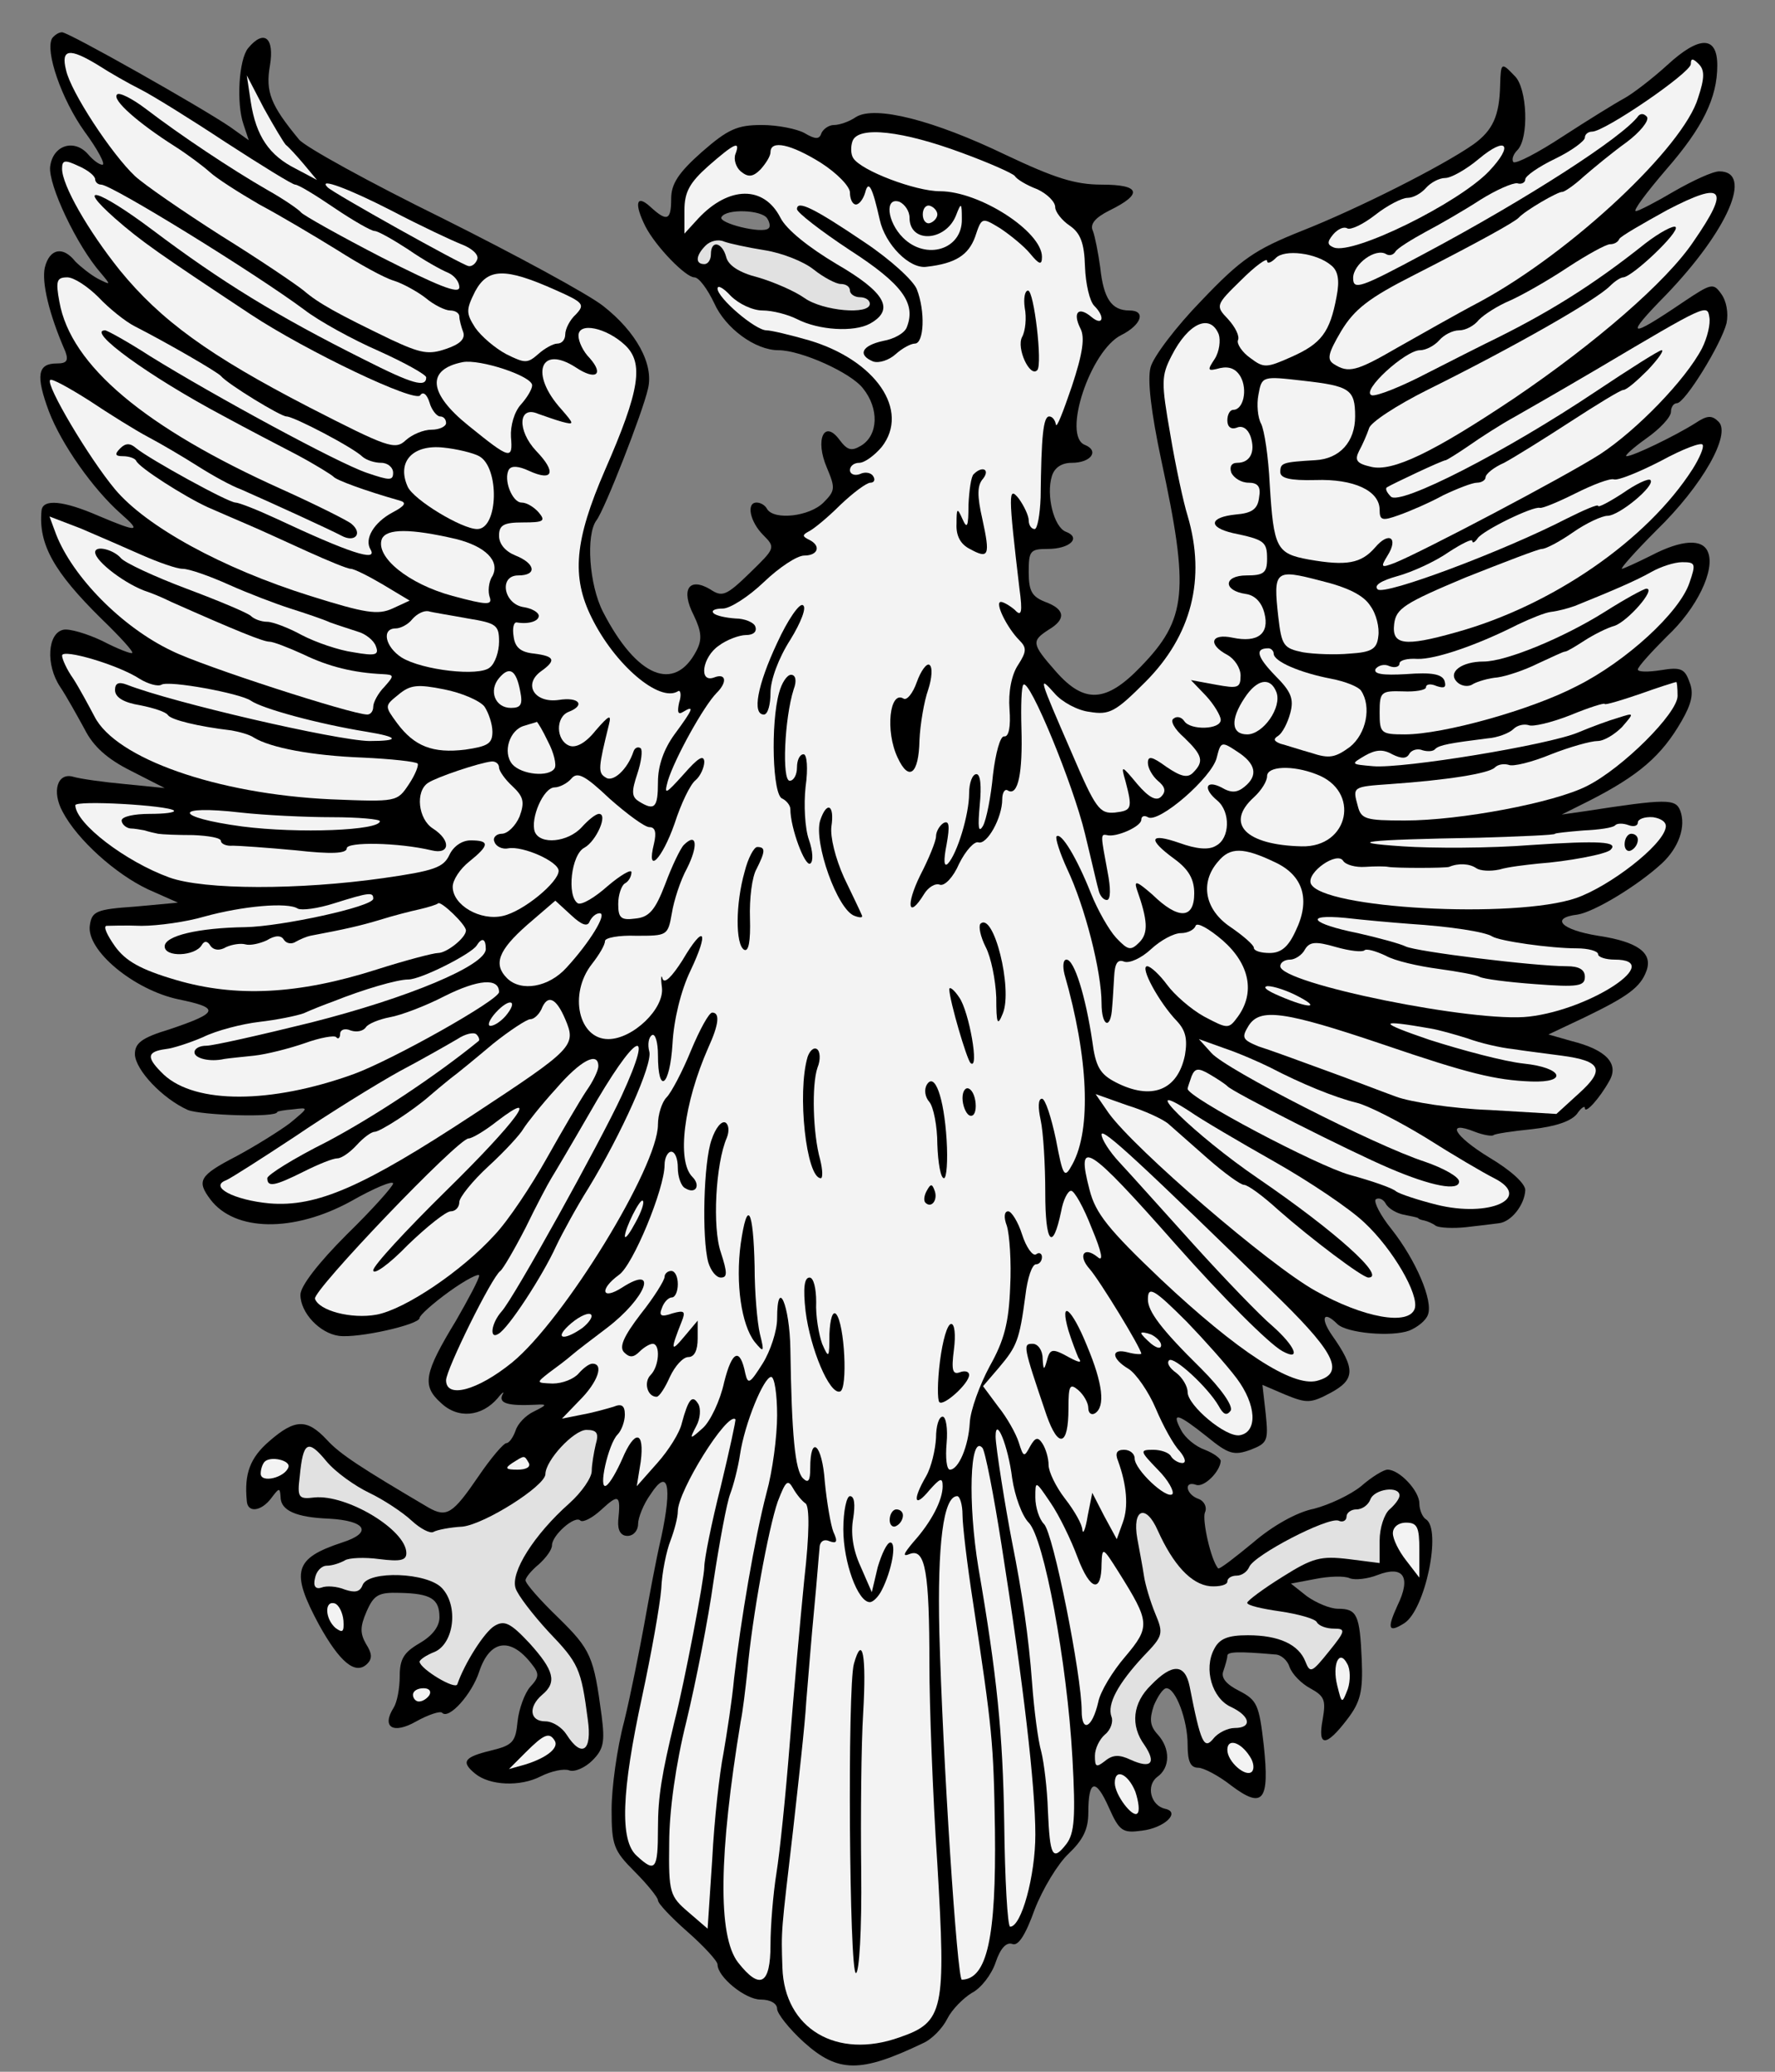 <?xml version="1.0" encoding="UTF-8" standalone="no"?>
<!DOCTYPE svg PUBLIC "-//W3C//DTD SVG 1.1//EN" "http://www.w3.org/Graphics/SVG/1.1/DTD/svg11.dtd">
<svg xmlns:dc="http://purl.org/dc/elements/1.1/" version="1.1" xmlns:xl="http://www.w3.org/1999/xlink" xmlns="http://www.w3.org/2000/svg" viewBox="33.75 63 297 346.5" width="297" height="346.5">
  <rect x="33.75" y="63" width="297" height="346.5" fill="#808080" stroke="none"/>
  <defs>
    <clipPath id="artboard_clip_path">
      <path d="M 33.75 63 L 330.75 63 L 330.75 297 L 243 409.5 L 33.75 409.5 Z"/>
    </clipPath>
  </defs>
  <g id="Eagle_(5)" stroke="none" stroke-opacity="1" stroke-dasharray="none" fill="none" fill-opacity="1">
    <title>Eagle (5)</title>
    <g id="Eagle_(5)_Layer_2" clip-path="url(#artboard_clip_path)">
      <title>Layer 2</title>
      <g id="Group_3">
        <g id="Graphic_100">
          <path d="M 226.263 124.454 C 225.709 126.559 226.374 131.987 228.035 139.853 C 232.799 161.899 232.356 166.552 224.601 174.528 C 218.84 180.511 215.185 180.732 210.421 175.304 C 206.322 170.651 206.322 170.208 209.202 168.325 C 212.193 166.552 211.972 164.89 208.648 163.672 C 206.433 162.785 205.879 161.899 205.879 158.686 C 205.879 155.141 206.1 154.809 209.091 154.809 C 212.747 154.809 214.741 152.926 212.083 151.929 C 210.088 151.153 208.759 145.835 209.756 142.623 C 210.199 141.183 211.418 140.407 213.08 140.407 C 216.292 140.407 217.732 138.413 215.295 137.416 C 211.418 135.976 216.182 121.574 221.388 119.026 C 224.712 117.364 225.598 114.927 222.718 114.927 C 219.727 114.927 218.397 112.933 217.843 107.726 C 217.511 105.289 216.957 102.519 216.625 101.633 C 216.071 100.525 216.957 99.417 219.394 98.198 C 225.044 95.429 224.601 93.878 218.065 93.878 C 213.634 93.878 210.199 92.77 202.001 88.893 C 190.037 83.132 180.177 80.584 176.964 82.578 C 175.856 83.353 174.195 83.907 173.308 83.907 C 172.422 83.907 171.536 84.572 171.203 85.237 C 170.871 86.345 170.206 86.345 168.323 85.237 C 167.104 84.572 163.892 83.907 161.233 83.907 C 157.134 83.907 155.583 84.572 151.152 88.449 C 147.274 91.884 146.055 93.767 146.055 96.204 C 146.055 99.86 145.391 100.193 142.51 97.534 C 140.184 95.429 139.852 97.091 141.735 100.857 C 143.507 104.292 148.493 109.388 149.933 109.388 C 150.708 109.388 152.149 111.382 153.256 113.708 C 155.14 117.918 160.125 121.574 164.002 121.574 C 167.769 121.574 176.189 125.34 178.183 127.999 C 180.842 131.323 180.731 135.754 177.85 137.527 C 176.189 138.524 175.524 138.302 174.195 136.53 C 171.647 133.095 170.096 136.53 172.09 141.183 C 173.53 144.617 173.53 145.06 171.536 147.054 C 169.209 149.381 163.338 150.045 162.119 148.162 C 161.787 147.497 161.011 147.054 160.347 147.054 C 158.574 147.054 159.239 150.267 161.454 152.482 C 163.559 154.587 163.448 154.698 159.239 158.797 C 155.25 162.675 154.586 162.896 152.592 161.567 C 149.047 159.462 147.606 161.567 149.822 165.887 C 151.152 168.657 151.262 169.986 150.265 171.87 C 146.609 178.849 140.295 176.301 134.645 165.333 C 132.318 160.791 131.764 152.482 133.537 150.045 C 134.866 148.383 141.292 131.987 142.178 127.999 C 143.175 123.9 140.184 118.472 134.645 114.151 C 132.097 112.157 120.021 105.621 107.835 99.528 C 95.649 93.546 84.792 87.563 83.795 86.345 C 79.031 80.584 78.145 78.368 78.921 73.937 C 79.696 69.284 77.923 67.844 75.265 71.056 C 73.714 72.94 73.271 80.251 74.489 83.797 L 75.375 86.455 L 72.274 84.24 C 67.399 80.916 45.242 68.398 44.134 68.398 C 43.581 68.398 42.916 68.841 42.473 69.395 C 41.254 71.5 44.024 79.587 47.901 85.015 C 50.117 88.006 51.446 90.554 50.892 90.554 C 50.338 90.554 49.341 89.779 48.566 88.893 C 46.239 86.123 42.583 87.231 42.14 90.887 C 41.808 93.878 46.572 104.07 50.671 108.723 C 52.332 110.717 52.332 110.717 50.117 109.609 C 48.898 108.944 47.236 107.615 46.35 106.729 C 44.245 104.07 42.03 104.624 41.254 107.726 C 40.7 110.163 41.919 115.481 44.688 121.795 C 45.242 123.346 44.91 123.789 43.248 123.789 C 40.035 123.789 39.703 125.784 41.919 131.766 C 44.024 137.305 49.341 144.838 53.994 148.937 C 57.539 152.039 56.764 152.039 50.228 149.27 C 44.356 146.722 40.922 146.389 40.7 148.383 C 40.146 154.033 42.805 158.686 50.671 166.441 C 53.773 169.432 56.099 171.98 55.878 172.202 C 55.767 172.424 53.44 171.537 50.892 170.208 C 48.344 168.989 45.353 168.103 44.356 168.325 C 41.697 168.878 41.365 174.196 43.802 177.852 C 44.91 179.514 46.682 182.726 47.901 184.942 C 49.341 187.822 51.668 189.927 55.656 191.921 L 61.306 194.802 L 54.659 194.137 C 51.003 193.805 47.126 193.251 46.018 192.918 C 43.359 192.143 42.362 195.356 44.245 198.79 C 46.682 203.443 53.108 209.204 58.536 211.752 L 63.522 213.967 L 56.321 214.632 C 49.895 215.075 49.12 215.408 48.787 217.734 C 48.123 221.944 56.21 228.591 63.632 230.142 C 70.612 231.582 70.39 232.357 62.192 235.127 C 57.429 236.567 56.321 237.454 56.321 239.337 C 56.431 241.996 60.974 246.759 65.183 248.643 C 67.399 249.529 80.139 249.972 80.139 248.975 C 80.139 248.864 81.358 248.643 82.798 248.532 C 85.457 248.2 85.457 248.2 82.244 250.858 C 80.472 252.188 76.373 254.736 73.271 256.398 C 67.067 259.61 66.624 260.497 68.95 263.599 C 73.049 269.027 82.909 269.138 92.436 263.931 C 96.314 261.715 99.526 260.386 99.526 260.94 C 99.526 261.383 96.092 265.26 91.771 269.47 C 87.008 274.234 84.017 278.111 84.017 279.551 C 84.017 282.543 87.229 285.977 90.442 286.42 C 93.655 286.863 103.958 284.537 103.958 283.429 C 103.958 282.986 106.173 280.992 108.943 278.997 C 111.713 277.003 113.928 275.896 113.928 276.339 C 113.928 276.893 112.156 280.216 110.051 283.872 C 104.733 292.624 104.29 294.729 107.503 297.609 C 110.383 300.379 114.371 299.936 117.03 296.834 C 117.806 295.837 118.249 295.615 117.806 296.28 C 117.141 297.72 118.803 298.163 123.345 297.941 C 125.339 297.831 125.339 297.941 123.123 299.049 C 121.683 299.714 120.354 301.154 120.021 302.262 C 119.578 303.481 118.913 304.367 118.47 304.367 C 118.027 304.367 115.922 306.804 113.817 309.906 C 109.497 316.221 108.5 316.885 105.398 315.113 C 94.319 308.577 90.664 306.25 88.448 303.813 C 85.124 300.268 83.13 300.268 78.81 304.035 C 75.597 306.804 74.6 309.463 75.043 314.005 C 75.154 316.11 77.48 315.778 79.142 313.562 C 80.472 311.789 80.582 311.789 80.693 313.34 C 80.693 315.667 83.352 316.775 88.78 316.996 C 94.984 317.329 96.203 319.323 90.996 320.984 C 82.909 323.643 82.355 325.859 87.119 334.722 C 90.553 340.926 93.212 343.252 95.206 341.258 C 96.092 340.372 95.981 339.485 94.984 337.934 C 93.987 336.162 93.987 335.054 95.095 332.506 C 96.314 329.736 97.089 329.293 100.634 329.404 C 105.841 329.515 107.281 330.401 107.281 333.503 C 107.281 335.054 106.063 336.605 103.958 337.824 C 101.299 339.375 100.634 340.482 100.634 343.363 C 100.634 345.357 100.191 347.683 99.637 348.57 C 97.532 351.893 99.526 353.112 103.404 350.896 C 105.398 349.788 107.392 349.123 107.724 349.456 C 108.832 350.675 112.71 346.354 113.928 342.587 C 115.701 337.27 119.135 336.716 122.68 341.258 C 124.01 342.92 124.01 343.474 122.459 345.135 C 121.572 346.132 120.575 348.791 120.354 350.896 C 120.021 354.33 119.578 354.884 115.922 355.771 C 111.38 356.878 110.826 357.654 113.263 359.648 C 115.701 361.642 120.797 361.864 124.231 360.091 C 126.004 359.205 128.108 358.762 128.995 359.094 C 129.881 359.426 131.654 358.651 132.872 357.432 C 134.756 355.549 134.977 354.33 134.423 350.01 C 133.094 340.039 132.651 338.931 127.111 333.503 C 124.12 330.623 121.683 327.853 121.683 327.299 C 121.683 326.856 122.68 325.637 123.899 324.64 C 125.117 323.533 126.114 322.203 126.114 321.428 C 126.114 319.766 129.992 316.332 130.878 317.329 C 131.321 317.661 132.872 316.885 134.423 315.445 C 137.304 312.786 137.636 313.008 137.193 317.329 C 137.082 318.99 137.636 319.877 138.744 319.877 C 139.741 319.877 140.516 318.99 140.516 317.882 C 140.516 316.885 141.403 314.559 142.621 312.897 C 145.502 308.466 146.277 311.346 144.394 320.098 C 143.507 323.865 142.289 330.512 141.513 334.832 C 140.738 339.042 139.298 346.354 138.19 350.896 C 136.971 355.438 136.085 362.085 136.085 365.63 C 136.085 371.613 136.417 372.499 139.962 376.044 C 142.067 378.149 143.84 380.365 143.84 380.808 C 143.84 381.362 146.055 383.688 148.825 386.125 C 151.595 388.562 153.81 391 153.81 391.554 C 153.81 393.659 158.463 397.425 161.011 397.425 C 162.673 397.425 163.781 398.09 163.781 398.976 C 163.781 399.752 165.775 402.3 168.212 404.515 C 173.973 409.722 177.74 409.722 188.153 404.737 C 189.704 404.072 191.477 402.189 192.252 400.638 C 193.028 399.087 194.911 397.204 196.351 396.317 C 197.902 395.542 199.675 393.215 200.339 391.221 C 201.115 388.895 202.112 387.787 203.109 388.119 C 204.106 388.562 205.325 386.679 206.876 382.359 C 208.205 378.924 210.753 374.715 212.526 373.053 C 214.963 370.726 215.849 368.954 215.849 366.184 C 215.849 360.645 217.068 360.313 219.283 365.298 C 221.056 369.286 221.61 369.618 224.823 369.175 C 228.589 368.732 231.359 366.073 228.7 365.519 C 226.263 364.966 225.487 361.642 227.371 360.202 C 229.586 358.651 229.586 355.438 227.481 353.112 C 226.152 351.672 226.041 350.564 226.817 348.237 C 227.481 346.686 228.368 345.357 228.922 345.357 C 230.473 345.357 232.467 350.675 232.467 354.774 C 232.467 357.543 232.91 358.651 234.239 358.651 C 235.126 358.651 237.674 359.98 239.778 361.642 C 245.096 365.63 246.204 364.19 245.207 354.884 C 244.431 348.126 244.099 347.351 241.108 345.8 C 238.892 344.692 238.006 343.584 238.449 342.476 C 238.781 341.479 239.114 340.372 239.114 339.928 C 239.114 339.264 240.776 339.153 247.09 339.707 C 248.087 339.707 249.195 340.704 249.527 341.812 C 249.971 343.03 251.522 344.581 252.962 345.357 C 255.399 346.686 255.621 347.351 255.067 350.564 C 254.18 355.217 255.621 355.217 259.166 350.564 C 261.381 347.683 261.824 345.911 261.603 340.593 C 261.271 333.06 260.827 332.063 257.615 332.063 C 256.285 332.063 253.959 331.066 252.408 329.958 L 249.749 327.853 L 253.848 327.078 C 256.064 326.634 258.722 326.524 259.609 326.967 C 260.495 327.299 262.6 327.078 264.262 326.413 C 268.582 324.751 269.912 326.745 267.585 331.509 C 265.813 335.386 266.034 336.162 268.693 334.5 C 272.238 332.284 275.008 318.769 272.349 317.107 C 271.795 316.775 271.241 315.556 271.241 314.448 C 271.241 312.343 267.918 308.798 265.923 308.798 C 265.259 308.798 263.265 310.017 261.492 311.568 C 259.72 313.008 256.174 314.67 253.626 315.334 C 250.746 315.888 246.647 318.215 243.434 320.984 C 240.332 323.533 237.784 325.527 237.563 325.305 C 236.344 323.865 234.904 317.329 235.347 315.999 C 235.79 315.113 235.236 314.005 234.239 313.673 C 232.134 312.897 231.802 310.571 233.907 311.346 C 235.236 311.789 237.895 309.131 238.006 307.358 C 238.006 306.915 236.787 306.029 235.347 305.475 C 233.796 304.921 232.024 303.481 231.359 302.151 C 229.697 299.049 230.805 299.382 235.679 303.259 C 239.335 306.25 240.222 306.472 242.991 305.475 C 245.872 304.367 245.982 303.924 245.539 299.492 L 244.985 294.618 L 248.863 296.28 C 252.408 297.72 253.072 297.72 256.396 295.947 C 260.495 293.732 260.606 291.959 256.618 286.309 C 254.623 283.429 255.177 282.099 257.504 284.426 C 259.055 285.977 266.588 286.642 269.579 285.534 C 270.909 284.98 272.349 283.872 272.681 282.875 C 273.567 280.548 270.687 273.791 266.588 268.584 C 264.705 266.257 263.597 264.042 263.929 263.599 C 264.372 263.266 265.148 263.488 265.591 264.263 C 266.034 265.149 267.474 265.925 268.582 266.147 C 269.69 266.368 270.798 266.59 271.019 266.7 C 271.13 266.922 271.573 267.033 272.127 267.144 C 272.57 267.254 273.457 267.587 274.011 268.03 C 274.675 268.362 276.891 268.473 278.996 268.251 C 281.101 268.03 283.649 267.697 284.535 267.587 C 286.64 267.365 288.856 264.485 288.966 262.048 C 288.966 260.94 286.529 258.724 282.984 256.619 C 277.002 252.963 275.562 250.304 280.547 252.299 C 281.987 252.852 283.427 253.074 283.649 252.852 C 283.87 252.631 286.751 252.188 290.074 251.855 C 294.062 251.412 296.611 250.526 297.608 249.307 C 298.272 248.31 298.937 247.867 298.937 248.31 C 298.937 249.418 301.374 246.759 303.036 243.768 C 304.698 240.888 302.482 238.561 296.721 237.121 L 292.844 236.013 L 298.937 233.133 C 306.027 229.699 308.243 228.148 309.24 225.378 C 310.348 222.387 307.8 220.504 301.153 219.507 C 294.949 218.51 293.065 216.515 297.718 215.962 C 300.488 215.518 307.689 211.198 311.788 207.431 C 314.668 204.772 315.887 201.227 314.89 198.568 C 314.114 196.574 312.563 196.574 298.937 198.679 L 295.06 199.233 L 299.491 197.018 C 308.021 192.697 311.788 189.373 315.111 183.613 C 316.773 180.732 317.216 178.96 316.441 177.076 C 315.665 174.861 315.001 174.528 311.677 175.082 C 309.572 175.415 307.8 175.415 307.8 174.972 C 307.8 174.528 310.015 172.091 312.674 169.432 C 317.659 164.779 320.761 158.354 319.543 155.363 C 318.656 153.036 315.111 153.258 310.015 155.917 C 307.578 157.135 305.362 158.132 305.141 158.132 C 304.808 158.132 307.357 155.252 310.902 151.707 C 318.656 144.174 323.42 135.643 321.315 133.538 C 320.207 132.431 319.432 132.431 317.438 133.76 C 314.114 135.865 307.024 139.299 305.916 139.299 C 305.473 139.299 306.913 137.97 309.24 136.308 C 311.455 134.757 313.339 132.763 313.339 131.877 C 313.339 131.101 313.782 130.436 314.336 130.436 C 315.665 130.436 321.758 120.577 322.645 117.032 C 322.977 115.37 322.645 113.376 321.758 112.157 C 320.429 110.274 320.097 110.385 315.444 113.487 C 306.138 119.801 305.473 119.469 312.563 112.268 C 322.866 101.522 327.187 91.662 321.426 91.662 C 320.318 91.662 316.995 93.213 313.893 94.986 C 310.902 96.758 307.91 98.309 307.467 98.309 C 306.913 98.309 309.24 95.207 312.563 91.33 C 318.656 84.35 321.094 79.365 321.094 73.937 C 321.094 68.952 318.103 68.952 312.785 73.826 C 310.237 76.152 306.913 78.701 305.473 79.476 C 304.033 80.251 299.38 83.132 295.281 85.791 C 291.071 88.56 287.415 90.444 286.972 90.111 C 286.64 89.668 286.972 88.782 287.637 88.117 C 289.631 86.123 289.299 77.703 287.194 75.709 C 284.978 73.383 284.867 73.383 284.757 77.26 C 284.646 82.356 283.538 84.794 280.325 87.12 C 275.118 90.776 260.827 97.977 251.522 101.633 C 243.767 104.735 241.44 106.286 234.793 113.265 C 230.583 117.586 226.706 122.682 226.263 124.454 Z M 162.119 99.528 L 162.119 99.528 C 162.562 100.193 162.673 100.968 162.341 101.19 C 161.344 102.187 153.81 100.303 154.475 99.306 C 155.25 97.866 161.233 98.088 162.119 99.528 Z" fill="black"/>
        </g>
        <g id="Graphic_99">
          <path d="M 50.228 73.937 C 52.111 75.155 55.213 76.928 57.207 77.925 C 59.201 78.922 65.626 82.91 71.498 86.788 C 77.48 90.665 82.687 93.878 83.13 93.878 C 83.684 93.878 86.565 95.65 89.667 97.755 C 92.769 99.86 95.87 101.633 96.424 101.633 C 96.978 101.633 99.526 103.073 102.074 104.735 C 104.622 106.507 107.614 108.169 108.721 108.612 C 109.718 109.055 110.605 110.052 110.605 111.049 C 110.605 112.268 107.06 110.828 97.643 106.064 C 90.553 102.408 84.46 98.974 84.127 98.531 C 83.795 98.088 81.247 96.315 78.477 94.764 C 72.495 91.33 63.854 85.569 58.204 81.249 C 55.878 79.476 53.662 78.368 53.33 78.811 C 52.443 79.698 56.875 83.575 62.968 87.452 C 65.073 88.782 67.731 90.776 68.839 91.773 C 70.058 92.881 73.714 95.207 77.148 97.201 C 80.693 99.085 86.454 102.519 90.22 104.845 C 93.876 107.172 98.086 109.498 99.637 109.942 C 101.077 110.385 103.515 111.714 104.955 112.822 C 106.395 114.041 108.278 114.927 109.054 114.927 C 109.94 114.927 110.605 115.37 110.605 115.924 C 110.605 116.478 110.937 117.696 111.269 118.583 C 111.602 119.69 110.715 120.577 108.389 121.352 C 105.509 122.349 104.179 122.128 99.194 119.801 C 90.22 115.481 87.008 113.708 84.571 111.603 C 83.352 110.606 77.148 106.396 70.723 102.408 C 64.297 98.309 57.872 93.878 56.321 92.438 C 52.443 88.782 45.575 78.368 44.799 74.712 C 43.913 71.167 45.353 70.946 50.228 73.937 Z" fill="#f3f3f3"/>
        </g>
        <g id="Graphic_98">
          <path d="M 317.881 79.365 C 315.444 87.563 296.832 105.067 281.544 113.376 C 277.334 115.591 271.13 119.137 267.585 121.131 C 260.717 125.119 259.387 125.451 256.95 123.9 C 255.731 123.125 255.953 122.128 258.169 118.361 C 260.384 114.705 262.821 112.822 270.244 109.055 C 281.322 103.405 287.083 100.193 287.859 99.417 C 288.966 98.198 294.506 94.986 295.17 95.097 C 295.503 95.097 297.164 93.989 298.715 92.548 C 300.377 91.108 303.59 88.449 305.916 86.788 C 308.132 85.126 309.683 83.243 309.351 82.578 C 308.908 82.024 308.354 81.913 307.91 82.356 C 305.362 85.901 289.188 96.315 272.127 105.399 C 261.381 111.16 260.163 111.603 260.163 109.498 C 260.163 107.172 263.929 104.402 265.702 105.51 C 266.256 105.843 266.92 105.621 267.253 105.067 C 267.585 104.513 269.912 103.073 272.349 101.744 C 274.675 100.525 278.885 98.088 281.433 96.426 C 284.092 94.764 286.862 93.546 287.637 93.656 C 288.302 93.878 288.966 93.546 288.966 92.992 C 288.966 92.438 291.182 90.887 293.952 89.557 C 296.721 88.228 298.937 86.566 298.937 86.012 C 298.937 85.458 299.491 85.015 300.156 85.015 C 302.26 85.015 316.662 75.155 316.662 73.715 C 316.662 72.718 316.995 72.718 317.992 73.715 C 318.989 74.712 318.989 76.042 317.881 79.365 Z" fill="#f3f3f3"/>
        </g>
        <g id="Graphic_97">
          <path d="M 81.579 87.231 C 82.022 87.563 83.352 89.003 84.571 90.444 L 86.786 93.102 L 83.241 91.219 C 78.81 89.003 76.594 85.791 75.708 80.03 L 75.043 75.599 L 77.923 81.138 C 79.585 84.129 81.247 86.899 81.579 87.231 Z" fill="#f3f3f3"/>
        </g>
        <g id="Graphic_96">
          <path d="M 194.69 88.56 C 199.232 90.222 203.22 91.995 203.552 92.438 C 203.885 92.992 205.546 93.989 207.319 94.653 C 208.981 95.429 210.31 96.758 210.31 97.645 C 210.31 98.42 211.418 99.86 212.747 100.746 C 214.52 101.965 215.185 103.627 215.295 107.615 C 215.406 110.495 216.071 113.376 216.846 114.151 C 218.73 116.035 218.286 117.586 216.403 116.035 C 214.187 114.151 213.19 115.259 214.52 117.918 C 215.295 119.358 214.963 122.017 213.08 127.667 C 211.639 131.877 210.532 134.757 210.421 133.982 C 210.31 133.317 209.867 132.652 209.313 132.652 C 208.316 132.652 207.984 135.865 207.873 146.168 C 207.762 149.159 207.319 151.485 206.876 151.485 C 206.322 151.485 205.879 150.821 205.879 150.045 C 205.879 149.27 205.103 147.608 204.217 146.389 C 202.444 144.174 202.444 145.503 204.328 161.456 C 204.882 165.444 204.66 166.22 203.552 165.001 C 202.777 164.336 201.669 163.672 201.226 163.672 C 200.118 163.672 202.223 167.992 204.328 170.097 C 205.546 171.316 205.546 171.98 204.106 174.196 C 202.998 175.858 202.444 178.738 202.666 181.619 C 202.887 184.499 202.555 186.271 201.78 186.161 C 201.115 186.05 200.339 188.93 199.896 192.586 C 199.564 196.242 198.788 200.119 198.235 201.117 C 197.459 202.446 197.348 201.338 197.681 197.682 C 198.013 194.359 197.791 192.475 197.127 192.475 C 196.462 192.475 195.908 193.916 195.908 195.688 C 195.908 199.233 193.914 205.769 192.363 207.431 C 191.698 208.096 191.588 206.988 192.141 204.218 C 192.695 201.117 192.585 200.119 191.588 200.673 C 190.923 201.117 190.369 202.114 190.369 202.889 C 190.369 203.665 189.15 206.656 187.71 209.425 C 185.273 214.411 185.716 216.848 188.375 212.527 C 189.04 211.419 190.258 210.644 191.034 210.976 C 191.809 211.198 193.249 209.758 194.246 207.431 C 195.354 205.215 196.794 203.665 197.459 203.886 C 198.899 204.329 201.447 199.787 201.447 196.685 C 201.447 195.577 201.89 194.802 202.444 195.245 C 204.106 196.131 204.882 192.254 204.66 184.831 C 204.549 181.065 204.66 177.741 204.992 177.52 C 205.989 176.412 213.301 194.137 215.295 202.446 C 216.403 206.988 217.4 211.419 217.622 212.084 C 217.843 212.86 218.397 213.524 218.951 213.524 C 219.616 213.524 219.616 211.53 219.062 208.761 C 217.954 202.778 217.843 202.446 218.951 202.667 C 220.502 203.111 224.712 201.227 224.712 200.119 C 224.712 199.455 225.266 199.344 225.82 199.676 C 227.592 200.784 236.566 193.029 237.341 189.706 C 238.006 187.047 238.117 186.936 240.776 188.709 C 243.877 190.703 244.321 192.697 241.994 194.58 C 240.776 195.577 239.778 195.688 238.117 194.691 C 235.458 193.362 235.015 194.913 237.452 196.907 C 239.668 198.79 239.557 203.221 237.23 204.44 C 236.012 205.215 233.907 204.994 231.137 203.997 C 226.041 202.224 225.709 203.332 230.251 206.656 C 232.688 208.428 233.575 210.09 233.575 212.416 C 233.575 216.737 230.916 216.848 226.595 212.638 C 224.047 210.422 223.493 210.201 223.936 211.641 C 225.82 216.959 225.93 219.063 224.38 220.614 C 222.939 222.055 222.496 221.944 220.502 219.839 C 219.283 218.51 217.4 215.186 216.292 212.416 C 213.966 206.545 211.307 202.114 210.532 202.889 C 210.31 203.221 211.085 205.659 212.304 208.317 C 215.295 214.632 218.065 225.489 218.065 230.807 C 218.065 234.684 219.616 235.349 219.837 231.471 C 219.948 230.363 220.059 228.148 220.17 226.375 C 220.281 224.16 220.724 223.384 221.832 223.827 C 222.718 224.16 224.712 223.273 226.374 221.722 C 227.925 220.282 230.14 219.063 231.359 219.063 C 232.467 219.063 233.575 218.51 233.796 217.845 C 234.018 217.18 236.012 218.288 238.338 220.282 C 242.88 224.27 243.767 229.034 240.886 233.022 C 239.335 235.127 239.225 235.127 235.236 233.022 C 233.021 231.804 230.251 229.366 229.032 227.705 C 227.814 226.043 226.263 224.603 225.709 224.603 C 224.38 224.603 227.703 230.696 230.694 233.798 C 232.134 235.349 232.467 236.789 232.024 239.448 C 230.805 245.43 226.374 247.092 220.391 243.99 C 217.843 242.66 217.068 241.442 216.514 237.121 C 215.406 229.699 213.523 223.495 212.193 223.495 C 211.639 223.495 211.529 224.603 211.861 225.932 C 215.849 239.78 216.403 251.855 213.19 257.727 C 211.861 260.164 211.639 259.943 210.421 253.517 C 209.645 249.861 208.648 246.759 208.094 246.759 C 207.43 246.759 207.43 248.31 207.873 250.304 C 208.316 252.299 208.648 257.838 208.648 262.491 C 208.648 270.91 209.867 272.461 211.307 265.593 C 211.639 263.709 212.415 262.158 212.969 262.158 C 213.523 262.158 215.074 264.928 216.403 268.362 C 218.176 272.572 218.397 274.123 217.4 273.237 C 215.074 271.353 214.077 273.015 216.071 275.231 C 217.732 277.114 224.712 288.525 224.712 289.411 C 224.712 289.522 223.715 289.522 222.496 289.19 C 219.616 288.414 219.616 290.187 222.607 291.959 C 223.826 292.735 225.93 295.726 227.149 298.606 C 228.368 301.487 230.14 304.699 231.137 305.696 C 232.134 306.915 232.245 307.69 231.58 307.69 C 230.916 307.69 230.03 307.137 229.697 306.583 C 229.365 305.918 227.925 305.475 226.706 305.475 C 224.38 305.475 224.49 305.696 227.481 308.798 C 229.254 310.571 230.251 312.454 229.919 312.897 C 228.922 313.784 223.604 308.798 223.604 306.915 C 223.604 306.139 222.829 305.475 221.832 305.475 C 220.613 305.475 220.281 306.029 220.834 307.358 C 222.275 311.346 222.607 315.002 221.61 317.661 L 220.613 320.431 L 218.508 316.553 L 216.514 312.676 L 215.738 316.553 C 215.406 318.658 214.963 319.766 214.852 318.88 C 214.852 317.993 213.523 315.667 211.972 313.673 C 210.421 311.679 209.202 309.131 209.202 308.023 C 209.202 306.915 208.759 305.364 208.205 304.478 C 207.43 303.259 206.987 303.37 206.1 304.921 C 205.103 306.804 204.992 306.693 204.217 304.256 C 203.774 302.816 202.223 300.046 200.783 298.274 L 198.235 294.839 L 200.893 291.738 C 203.885 288.192 204.328 287.195 205.325 279.662 C 205.657 276.782 206.433 274.455 207.097 274.455 C 207.651 274.455 208.094 273.901 208.094 273.237 C 208.094 272.683 207.651 272.35 207.097 272.794 C 206.543 273.126 205.436 271.575 204.771 269.47 C 204.106 267.365 202.998 265.593 202.444 265.593 C 201.78 265.593 201.669 266.59 202.223 268.03 C 202.666 269.47 202.998 274.012 202.777 278.222 C 202.555 284.204 201.78 287.195 199.342 291.516 C 197.681 294.618 196.13 298.828 196.019 300.933 C 195.797 304.921 194.136 308.798 192.695 308.798 C 192.141 308.798 191.92 306.804 192.141 304.367 C 192.363 301.93 192.031 299.936 191.477 299.936 C 190.812 299.936 190.369 301.597 190.369 303.481 C 190.258 305.475 189.593 308.355 188.707 309.906 C 186.381 313.894 186.713 315.334 189.261 312.233 C 191.034 310.238 191.477 310.017 191.477 311.568 C 191.477 313.894 189.593 317.55 186.602 320.874 C 184.83 322.979 184.719 323.422 186.048 322.868 C 188.596 321.981 189.261 326.08 189.261 341.369 C 189.261 348.126 189.815 363.193 190.59 374.715 C 192.031 399.198 191.698 401.192 184.276 403.74 C 173.751 407.507 164.999 402.3 164.667 392.108 C 164.446 385.571 164.446 386.347 166.44 369.175 C 167.326 361.199 168.434 351.561 168.655 347.573 C 168.988 343.584 169.542 336.605 169.985 332.063 C 170.428 327.521 170.76 322.979 170.871 321.981 C 170.871 320.874 171.536 320.32 172.533 320.763 C 173.751 321.206 173.973 320.874 173.197 319.212 C 172.754 318.104 172.09 314.227 171.757 310.792 C 171.314 304.478 169.32 302.816 169.32 308.577 C 169.32 310.682 168.988 311.125 168.101 310.238 C 166.772 308.909 166.218 303.038 165.997 288.636 C 165.886 281.213 163.781 276.449 163.781 283.54 C 163.781 285.534 162.673 288.968 161.344 291.073 C 159.239 294.396 158.906 294.618 158.463 292.735 C 157.577 288.303 156.248 288.857 154.918 294.175 C 154.253 297.277 152.592 300.711 151.373 301.819 C 149.157 303.813 149.047 303.813 150.265 301.487 C 150.93 300.268 151.041 298.606 150.598 297.831 C 149.601 296.169 148.936 296.944 147.828 301.043 C 147.496 302.594 145.612 305.586 143.729 307.69 L 140.295 311.568 L 140.959 307.469 C 141.624 302.262 139.962 302.04 137.857 307.026 C 136.971 309.02 135.863 311.014 135.199 311.457 C 133.758 312.343 135.531 304.478 137.082 302.927 C 137.747 302.262 138.301 300.711 138.301 299.603 C 138.301 298.052 137.747 297.72 136.417 298.274 C 135.309 298.606 132.983 299.271 131.1 299.603 L 127.776 300.268 L 130.767 297.166 C 133.758 294.175 134.866 291.073 132.872 291.073 C 132.318 291.073 131.321 291.848 130.546 292.735 C 129.77 293.621 127.887 294.396 126.225 294.396 C 123.456 294.286 123.456 294.286 125.56 292.624 C 126.779 291.738 128.552 290.408 129.438 289.633 C 130.324 288.857 132.983 286.863 135.309 285.091 C 141.846 280.105 144.061 274.345 137.857 278.333 C 134.423 280.548 133.98 278.665 137.304 276.228 C 139.63 274.677 144.948 261.826 144.948 257.838 C 144.948 256.619 145.502 255.622 146.055 255.622 C 146.72 255.622 147.163 256.841 147.163 258.281 C 147.163 259.832 147.717 261.383 148.382 261.715 C 150.154 262.823 151.041 261.272 149.601 259.832 C 146.942 257.173 148.16 247.535 152.259 238.229 C 154.032 234.352 154.253 232.357 152.924 232.357 C 152.37 232.357 150.819 235.238 149.379 238.672 C 147.939 242.217 146.055 245.762 145.28 246.538 C 144.504 247.313 143.84 249.418 143.84 251.08 C 143.84 258.17 128.108 283.761 119.467 290.851 C 113.596 295.615 108.389 296.944 108.389 293.842 C 108.389 292.07 116.033 276.56 117.473 275.563 C 117.916 275.231 119.8 272.018 121.683 268.362 C 123.456 264.706 125.45 260.94 126.004 260.053 C 126.558 259.167 129.438 254.293 132.318 249.307 C 140.073 235.681 143.507 233.798 137.747 246.316 C 134.202 253.96 119.8 279.995 117.695 282.321 C 115.922 284.315 115.59 287.085 117.141 286.088 C 118.803 285.201 124.563 276.339 126.779 271.464 C 127.887 269.138 130.324 264.706 132.208 261.715 C 137.747 252.631 142.954 240.999 142.4 238.894 C 142.067 237.675 142.289 236.457 142.843 236.124 C 143.397 235.792 143.84 237.343 143.84 239.448 C 143.84 246.205 145.834 244.765 146.277 237.564 C 146.499 233.465 147.717 228.591 149.268 225.378 C 152.481 218.62 151.595 217.402 147.939 223.606 C 146.166 226.375 144.948 227.594 144.615 226.708 C 144.394 225.821 144.283 226.486 144.504 228.148 C 144.948 231.693 139.63 236.789 135.531 236.789 C 130.546 236.789 128.884 229.256 132.761 224.27 C 133.98 222.719 134.977 221.058 134.977 220.393 C 134.977 219.839 137.304 219.396 140.184 219.507 C 145.391 219.507 145.502 219.507 146.166 215.74 C 146.499 213.635 147.606 210.201 148.714 208.207 C 150.598 204.44 150.376 202.114 148.16 204.329 C 147.606 204.883 146.166 207.874 145.058 210.865 C 143.397 215.186 142.4 216.405 140.073 216.626 C 137.636 216.959 137.193 216.515 137.193 214.189 C 137.193 212.638 137.747 211.087 138.301 210.755 C 138.965 210.422 139.408 209.536 139.408 208.871 C 139.408 208.317 137.636 209.315 135.42 211.198 C 133.315 213.081 131.1 214.411 130.435 214.078 C 128.552 212.86 129.327 205.88 131.543 204.772 C 133.537 203.665 135.531 199.122 133.98 199.122 C 133.426 199.122 132.208 200.119 131.1 201.338 C 128.773 203.886 124.12 204.329 123.234 202.114 C 122.459 199.898 124.674 194.691 126.558 194.691 C 127.333 194.691 128.662 194.026 129.327 193.251 C 130.324 192.032 131.543 192.586 135.753 196.574 C 138.633 199.122 141.624 201.338 142.4 201.338 C 143.397 201.338 143.618 202.224 143.175 204.108 C 141.846 209.425 144.504 206.766 146.609 200.784 C 147.717 197.35 149.268 194.137 150.154 193.472 C 150.93 192.808 151.595 191.368 151.595 190.37 C 151.484 189.152 150.487 189.817 148.16 192.475 C 145.058 195.91 144.837 196.02 145.502 193.583 C 146.609 189.927 151.484 181.065 153.7 178.849 C 155.472 177.076 155.25 175.525 153.256 176.301 C 150.598 177.298 151.262 172.867 154.032 170.983 C 155.361 169.986 157.466 169.211 158.574 169.211 C 159.793 169.211 160.457 168.657 160.125 167.771 C 159.903 167.106 158.352 166.441 156.801 166.441 C 155.25 166.33 153.589 165.998 153.146 165.555 C 152.702 165.112 153.367 164.779 154.697 164.779 C 155.915 164.779 159.017 162.785 161.565 160.348 C 164.113 157.911 167.104 155.917 168.323 155.917 C 170.649 155.917 171.203 154.255 169.098 153.258 C 167.991 152.704 167.991 152.482 168.988 151.929 C 169.763 151.596 172.2 149.602 174.305 147.497 C 176.521 145.392 178.737 143.731 179.401 143.731 C 179.955 143.731 180.288 143.287 179.844 142.623 C 179.512 142.069 178.515 141.847 177.629 142.29 C 176.743 142.623 175.967 142.29 175.967 141.626 C 175.967 140.961 176.632 140.407 177.518 140.407 C 178.404 140.407 180.066 139.188 181.285 137.748 C 186.048 131.655 180.288 123.236 169.098 119.912 C 165.997 119.026 162.784 118.25 162.008 118.25 C 160.125 118.25 153.81 112.822 153.81 111.271 C 153.81 110.606 154.807 111.16 156.026 112.49 C 157.355 113.819 159.682 114.927 161.344 114.927 C 163.005 114.927 165.553 115.591 167.104 116.367 C 170.76 118.25 176.632 118.583 179.291 117.142 C 183.5 114.816 181.949 111.936 173.751 107.172 C 169.098 104.402 165.332 101.411 164.335 99.417 C 161.565 93.989 155.694 94.099 150.598 99.528 L 148.271 102.076 L 148.271 98.198 C 148.271 95.097 149.157 93.546 152.259 90.776 C 156.691 86.899 157.688 86.455 156.801 88.782 C 156.469 89.668 156.912 90.998 157.688 91.662 C 158.906 92.659 159.682 92.659 161.011 91.33 C 161.898 90.333 162.673 89.114 162.673 88.449 C 162.673 86.345 166.107 87.12 171.093 90.222 C 173.862 91.995 175.967 94.21 175.967 95.207 C 175.967 96.315 176.41 97.201 176.964 97.201 C 177.518 97.201 178.183 96.315 178.515 95.207 C 179.069 92.992 179.734 94.321 180.952 99.749 C 181.839 103.848 185.938 108.058 188.818 107.615 C 193.692 107.061 195.797 105.621 196.905 102.63 C 198.013 99.306 198.013 99.306 201.115 101.19 C 202.777 102.297 205.103 104.181 206.1 105.399 C 207.651 107.283 208.094 107.394 208.094 105.953 C 208.094 101.744 197.681 94.986 191.034 94.986 C 186.935 94.986 177.85 91.551 176.521 89.447 C 176.078 88.782 176.078 87.452 176.41 86.566 C 177.407 84.018 184.83 84.904 194.69 88.56 Z" fill="#f3f3f3"/>
        </g>
        <g id="Graphic_95">
          <path d="M 282.873 91.662 C 277.777 96.98 260.273 105.621 256.95 104.402 C 255.842 103.959 255.731 103.516 256.839 102.187 C 257.615 101.3 258.612 100.857 259.166 101.19 C 259.72 101.522 261.824 100.525 263.819 98.974 C 265.923 97.312 268.361 96.094 269.247 96.094 C 270.244 96.094 271.573 95.318 272.349 94.432 C 273.124 93.546 274.565 92.77 275.562 92.77 C 276.559 92.77 279.107 91.33 281.212 89.557 C 285.865 85.68 287.083 87.231 282.873 91.662 Z" fill="#f3f3f3"/>
        </g>
        <g id="Graphic_94">
          <path d="M 49.674 92.992 C 49.674 93.435 50.117 93.878 50.671 93.878 C 52.443 93.878 76.483 108.723 84.681 114.816 C 87.119 116.699 92.769 119.801 97.089 121.685 C 101.52 123.679 105.066 125.673 105.066 126.116 C 105.066 127.888 102.739 127.224 94.652 123.125 C 80.028 115.813 70.833 110.163 59.201 101.411 C 50.338 94.764 46.129 93.435 52.997 99.528 C 57.429 103.405 60.309 105.399 75.708 115.591 C 85.124 121.795 103.293 130.436 104.068 129.107 C 104.512 128.442 105.176 128.886 105.619 130.326 C 105.952 131.544 106.838 132.652 107.392 132.652 C 107.946 132.652 108.389 133.095 108.389 133.76 C 108.389 134.314 107.281 134.868 105.952 134.868 C 104.622 134.868 102.739 135.643 101.631 136.64 C 99.859 138.302 98.64 137.859 85.457 131.101 C 68.728 122.46 60.641 116.589 53.773 108.169 C 48.455 101.522 44.134 93.989 44.134 91.219 C 44.134 89.779 44.578 89.668 46.904 90.776 C 48.455 91.441 49.674 92.438 49.674 92.992 Z" fill="#f3f3f3"/>
        </g>
        <g id="Graphic_93">
          <path d="M 99.416 98.309 C 104.068 100.746 109.275 103.184 110.937 103.848 C 112.71 104.513 113.928 105.621 113.596 106.396 C 113.374 107.061 112.71 107.615 112.156 107.504 C 111.159 107.394 89.334 95.207 88.559 94.321 C 86.786 92.548 92.325 94.653 99.416 98.309 Z" fill="#f3f3f3"/>
        </g>
        <g id="Graphic_92">
          <path d="M 317.106 103.405 C 312.563 110.163 300.599 120.466 287.194 129.55 C 273.457 138.745 266.699 141.958 263.154 141.072 C 260.717 140.518 260.384 139.964 261.16 138.413 C 261.714 137.416 262.489 135.643 262.821 134.646 C 263.043 133.649 267.474 130.769 272.57 128.221 C 287.083 121.02 300.709 113.265 303.147 110.828 C 303.922 110.052 304.919 109.388 305.362 109.388 C 306.913 109.277 314.89 101.744 314.114 100.968 C 313.782 100.636 311.455 101.854 309.018 103.738 C 300.266 110.717 292.622 115.481 282.319 120.466 C 281.433 120.909 277.002 123.125 272.681 125.34 C 268.25 127.667 264.04 129.329 263.265 129.107 C 261.381 128.442 268.915 121.574 271.352 121.574 C 272.349 121.574 273.789 120.798 274.565 119.912 C 275.34 119.026 276.78 118.25 277.888 118.25 C 278.996 118.25 280.436 117.475 281.212 116.478 C 282.098 115.591 284.313 114.151 286.418 113.265 C 288.413 112.379 292.733 109.942 296.057 107.726 C 299.269 105.621 302.482 103.848 303.147 103.848 C 303.811 103.848 304.476 103.516 304.698 102.962 C 304.919 102.519 308.575 100.414 312.785 98.088 C 322.202 93.213 323.309 94.432 317.106 103.405 Z" fill="#f3f3f3"/>
        </g>
        <g id="Graphic_91">
          <path d="M 185.938 99.417 C 185.938 103.738 191.92 103.405 193.692 99.085 C 194.579 96.758 194.69 96.869 194.69 99.639 C 194.8 104.735 188.707 106.618 184.83 102.741 C 182.171 100.082 181.728 95.872 184.276 96.758 C 185.162 97.201 185.938 98.309 185.938 99.417 Z" fill="#f3f3f3"/>
        </g>
        <g id="Graphic_90">
          <path d="M 190.59 98.863 C 190.59 99.417 190.037 100.082 189.372 100.303 C 188.707 100.525 188.153 99.86 188.153 98.863 C 188.153 97.866 188.707 97.201 189.372 97.423 C 190.037 97.645 190.59 98.309 190.59 98.863 Z" fill="#f3f3f3"/>
        </g>
        <g id="Graphic_89">
          <path d="M 161.676 104.845 C 164.556 105.289 168.212 106.729 169.874 108.058 C 171.536 109.388 173.641 110.495 174.416 110.495 C 175.302 110.495 175.967 110.939 175.967 111.603 C 175.967 112.157 176.743 112.711 177.629 112.711 C 178.515 112.711 179.291 113.154 179.291 113.819 C 179.291 115.702 171.425 115.038 168.323 112.822 C 166.772 111.714 163.227 110.163 160.568 109.388 C 157.466 108.612 155.583 107.394 155.25 105.953 C 154.586 103.516 152.702 103.073 152.702 105.51 C 152.702 106.396 152.259 107.172 151.595 107.172 C 150.044 107.172 150.154 105.732 151.816 104.07 C 152.592 103.294 153.921 102.962 154.918 103.405 C 155.804 103.738 158.906 104.402 161.676 104.845 Z" fill="#e1e1e1"/>
        </g>
        <g id="Graphic_88">
          <path d="M 256.507 107.394 C 257.615 108.28 257.947 109.831 257.393 112.6 C 256.285 118.583 254.845 120.466 249.86 122.682 C 245.65 124.565 245.207 124.565 242.991 122.903 C 241.551 121.906 240.665 120.466 240.886 119.912 C 241.219 119.247 240.443 117.696 239.225 116.367 C 237.12 114.151 237.12 114.041 241.44 109.831 C 243.767 107.504 245.761 106.064 245.761 106.618 C 245.761 107.172 246.425 106.95 247.201 106.175 C 248.641 104.624 254.07 105.289 256.507 107.394 Z" fill="#f3f3f3"/>
        </g>
        <g id="Graphic_87">
          <path d="M 126.668 111.492 C 131.432 113.597 131.654 113.93 130.103 115.591 C 129.106 116.478 128.33 118.029 128.33 118.915 C 128.33 119.801 127.776 120.466 127.001 120.466 C 126.336 120.466 124.896 121.241 123.788 122.239 C 122.015 123.789 121.572 123.789 118.47 122.239 C 116.587 121.241 114.261 119.247 113.263 117.807 C 111.713 115.37 111.713 114.816 113.263 111.714 C 115.368 107.837 118.249 107.726 126.668 111.492 Z" fill="#f3f3f3"/>
        </g>
        <g id="Graphic_86">
          <path d="M 50.228 112.711 C 52 114.594 54.77 116.81 56.321 117.586 C 61.749 120.355 70.169 125.23 70.723 125.894 C 71.83 127.224 80.693 132.652 81.69 132.652 C 82.909 132.652 92.879 137.859 94.43 139.41 C 95.095 139.964 96.424 140.407 97.532 140.407 C 98.64 140.407 99.526 141.183 99.526 142.069 C 99.526 143.398 98.972 143.398 95.095 142.069 C 90.22 140.407 69.615 129.218 58.869 122.571 C 55.102 120.134 51.668 118.25 51.335 118.25 C 48.123 118.25 58.536 125.894 71.276 132.652 C 74.932 134.646 80.472 137.527 83.463 139.078 C 86.565 140.739 89.223 142.401 89.556 142.733 C 89.999 143.287 94.763 145.06 100.634 146.722 C 101.853 147.054 101.52 147.608 99.416 148.716 C 96.314 150.378 94.652 153.147 95.76 154.92 C 96.978 157.025 92.215 155.474 79.918 149.713 C 76.816 148.273 73.714 147.054 73.16 147.054 C 71.941 147.054 58.869 139.853 56.542 137.97 C 55.545 137.084 54.77 137.084 53.883 137.97 C 52.886 138.967 52.997 139.299 54.327 139.299 C 55.324 139.299 56.321 139.632 56.542 140.075 C 56.985 141.183 64.629 146.057 68.507 147.83 C 70.058 148.494 73.049 149.824 75.154 150.71 C 77.259 151.596 81.801 153.701 85.235 155.252 C 88.67 156.803 91.882 158.132 92.436 158.132 C 92.99 158.132 95.427 159.351 97.865 160.791 L 102.296 163.45 L 99.416 164.779 C 96.978 165.887 94.873 165.555 85.678 162.675 C 70.833 158.022 58.204 151.042 52.997 144.838 C 48.566 139.521 41.365 127.335 42.14 126.559 C 42.362 126.227 45.353 127.888 48.677 129.993 C 52 132.209 56.431 134.979 58.536 136.086 C 60.641 137.194 64.408 139.41 66.845 140.961 C 69.282 142.512 72.495 144.284 74.046 144.838 C 79.585 147.276 89.002 151.596 90.885 152.593 C 93.101 153.812 94.541 152.261 92.547 150.599 C 91.882 150.045 86.565 147.386 80.915 144.838 C 57.982 134.536 45.575 124.122 43.691 113.487 C 43.027 109.942 43.248 109.388 45.021 109.388 C 46.129 109.388 48.455 110.939 50.228 112.711 Z" fill="#f3f3f3"/>
        </g>
        <g id="Graphic_85">
          <path d="M 318.546 121.241 C 315.776 126.559 307.578 134.979 301.485 138.967 C 295.613 142.733 271.573 155.363 267.142 157.135 C 264.816 158.022 264.705 157.911 265.923 155.917 C 267.807 152.926 266.145 151.818 263.819 154.587 C 261.492 157.246 259.055 157.689 252.74 156.581 C 247.312 155.584 246.869 154.698 246.204 143.952 C 245.982 139.41 245.318 134.979 244.764 133.871 C 244.21 132.874 243.988 130.658 244.321 128.996 C 244.875 125.894 244.985 125.894 251.743 126.67 C 259.609 127.556 260.495 128.11 260.495 132.652 C 260.495 136.862 257.947 139.742 253.848 139.964 C 248.309 140.296 247.976 140.407 247.976 141.958 C 247.976 142.955 249.527 143.398 253.848 143.287 C 260.273 143.066 264.594 145.06 264.594 148.273 C 264.594 150.045 265.037 150.156 267.807 149.159 C 269.69 148.494 273.014 147.054 275.229 145.835 C 277.556 144.728 280.104 143.731 280.879 143.731 C 281.655 143.731 282.319 143.287 282.319 142.844 C 282.319 142.29 283.649 141.183 285.421 140.407 C 287.083 139.521 292.068 136.419 296.5 133.538 C 300.931 130.658 304.919 128.221 305.362 128.221 C 305.916 128.221 307.689 126.67 309.461 124.897 C 311.234 123.014 312.231 121.574 311.788 121.574 C 311.345 121.574 306.47 124.676 300.82 128.442 C 285.754 138.524 268.028 147.608 266.477 146.057 C 265.813 145.392 265.48 144.728 265.813 144.506 C 266.699 143.952 275.118 139.964 275.672 139.964 C 276.005 139.853 277.777 138.745 279.55 137.527 C 281.433 136.197 284.867 133.982 287.305 132.652 C 295.835 127.778 297.275 126.891 301.263 124.565 C 319.21 113.93 319.432 113.819 319.764 116.035 C 319.986 117.142 319.432 119.469 318.546 121.241 Z" fill="#f3f3f3"/>
        </g>
        <g id="Graphic_84">
          <path d="M 138.301 120.688 C 141.513 123.679 140.849 128.221 134.977 141.626 C 129.881 153.369 129.327 159.462 132.761 166.33 C 136.639 174.196 144.061 180.511 147.163 178.627 C 147.606 178.295 147.828 179.181 147.385 180.511 C 147.053 182.062 147.163 182.616 148.05 182.062 C 150.044 180.843 149.711 181.619 146.609 185.828 C 144.837 188.266 143.84 191.035 143.84 193.805 C 143.84 198.125 143.286 198.679 140.627 197.018 C 139.408 196.242 139.408 195.356 140.405 192.365 C 141.07 190.37 141.292 188.487 140.959 188.155 C 140.516 187.822 139.962 188.044 139.741 188.709 C 138.744 191.7 136.306 193.916 135.088 193.029 C 133.758 192.254 133.869 191.368 135.642 184.167 C 136.085 182.394 135.642 182.616 133.426 185.164 C 131.764 187.269 130.103 188.155 128.995 187.712 C 126.779 186.825 126.668 182.948 128.884 182.062 C 131.764 180.954 130.657 179.514 127.222 180.068 C 123.234 180.622 121.24 177.52 124.231 175.304 C 126.89 173.421 126.558 172.756 123.123 172.313 C 120.908 172.091 119.911 171.316 119.689 169.432 C 119.467 168.103 119.689 166.995 120.243 167.106 C 122.237 167.438 123.899 166.884 123.899 165.998 C 123.899 165.444 122.791 164.779 121.461 164.558 C 118.027 164.115 117.141 159.24 120.464 159.24 C 123.677 159.24 123.345 157.246 120.021 155.917 C 118.36 155.252 117.252 154.033 117.252 152.593 C 117.252 150.821 118.027 150.378 121.24 150.378 C 124.674 150.378 125.117 150.156 123.899 148.716 C 123.123 147.83 121.905 147.054 121.018 147.054 C 119.467 147.054 117.916 143.177 118.913 141.515 C 119.357 140.85 120.575 140.961 122.237 141.736 C 126.336 143.62 126.89 141.958 123.456 138.413 C 120.243 134.979 120.464 130.769 123.788 132.209 C 124.785 132.541 126.558 133.206 127.776 133.538 C 129.881 134.092 129.881 133.982 127.665 131.434 C 122.348 125.562 124.12 120.577 130.103 124.454 C 133.426 126.67 134.866 125.673 132.429 122.903 C 131.321 121.795 130.546 120.134 130.546 119.137 C 130.546 116.81 135.199 117.807 138.301 120.688 Z" fill="#f3f3f3"/>
        </g>
        <g id="Graphic_83">
          <path d="M 237.674 118.915 C 238.006 119.912 237.784 121.795 237.009 123.014 C 235.679 125.008 235.79 125.119 237.895 124.565 C 239.446 124.233 240.554 124.676 241.329 126.005 C 242.548 128.221 241.773 131.544 240.111 131.544 C 239.557 131.544 239.114 132.32 239.114 133.317 C 239.114 134.425 239.778 134.868 240.665 134.536 C 241.662 134.092 242.548 134.757 242.991 135.976 C 243.877 138.635 242.88 140.407 240.776 140.407 C 239.778 140.407 239.446 141.072 239.778 142.069 C 240.222 142.955 241.44 143.731 242.659 143.731 C 244.21 143.731 244.764 144.395 244.431 146.168 C 244.21 148.162 243.213 148.827 240.554 149.048 C 236.123 149.491 235.79 151.153 240 152.15 C 245.318 153.258 245.761 153.59 245.761 156.471 C 245.761 158.797 245.207 159.24 242.327 159.24 C 238.449 159.24 238.338 161.788 242.216 162.342 C 243.767 162.564 244.875 163.782 245.318 165.555 C 246.204 168.989 244.21 170.54 240 169.654 C 236.344 168.878 235.79 170.762 239.114 172.534 C 240.332 173.199 241.329 174.75 241.329 175.969 C 241.329 178.073 240.886 178.184 237.23 177.52 L 233.021 176.744 L 235.569 179.403 C 236.898 180.843 238.006 182.726 238.006 183.391 C 238.006 185.053 232.91 185.164 231.913 183.613 C 231.47 182.948 230.694 182.726 230.14 183.17 C 229.476 183.502 230.251 184.942 231.913 186.382 C 235.015 189.373 235.236 190.37 233.353 192.254 C 232.467 193.14 231.359 192.918 228.922 191.257 C 226.484 189.484 225.82 189.373 225.82 190.592 C 225.82 191.478 226.595 192.808 227.481 193.583 C 228.7 194.58 228.922 195.356 228.035 196.242 C 227.26 197.018 226.041 196.464 224.047 194.137 C 221.388 190.924 221.278 190.924 222.053 193.583 C 223.272 198.236 223.161 198.568 220.281 198.901 C 217.732 199.122 217.068 198.236 213.08 188.93 C 207.54 176.19 207.43 175.858 210.199 178.96 C 211.418 180.4 214.077 181.84 216.071 182.062 C 219.394 182.616 220.391 182.062 225.377 177.076 C 233.131 169.322 235.569 159.794 232.467 149.27 C 231.802 147.165 230.473 141.072 229.586 135.754 C 228.035 126.891 228.035 125.894 229.808 122.46 C 232.578 117.032 236.233 115.37 237.674 118.915 Z" fill="#f3f3f3"/>
        </g>
        <g id="Graphic_82">
          <path d="M 122.791 127.445 C 122.791 128.11 121.905 129.55 120.908 130.658 C 119.8 131.877 119.135 134.203 119.246 136.086 C 119.578 139.964 119.135 139.853 112.156 134.203 C 105.398 128.775 105.066 124.787 111.159 123.568 C 114.039 123.014 122.791 125.894 122.791 127.445 Z" fill="#f3f3f3"/>
        </g>
        <g id="Graphic_81">
          <path d="M 316.995 141.404 C 309.351 153.369 293.398 164.336 277.334 168.768 C 268.693 171.205 266.588 170.873 267.031 167.327 C 267.364 164.779 268.693 163.893 278.996 159.573 C 285.421 157.025 291.182 154.809 291.736 154.809 C 292.401 154.809 294.727 153.59 296.943 152.039 C 299.159 150.488 301.817 149.27 302.704 149.27 C 304.698 149.27 310.791 144.174 309.905 143.287 C 309.572 142.955 307.467 143.952 305.252 145.503 C 303.036 146.943 301.153 147.94 301.153 147.608 C 301.153 147.276 298.826 148.273 295.946 149.713 C 285.421 155.141 265.37 162.675 264.262 161.567 C 263.597 160.902 264.816 160.127 267.585 159.351 C 270.022 158.686 273.9 156.914 276.116 155.363 C 278.331 153.923 280.104 153.036 280.104 153.48 C 280.104 153.923 280.547 153.701 280.99 153.036 C 281.876 151.707 290.296 147.608 291.404 147.94 C 291.847 148.051 294.506 146.943 297.386 145.503 C 300.266 144.063 303.147 142.955 303.811 143.177 C 304.476 143.398 308.021 141.958 311.677 140.075 C 315.333 138.081 318.546 136.862 318.656 137.416 C 318.878 137.859 318.103 139.632 316.995 141.404 Z" fill="#f3f3f3"/>
        </g>
        <g id="Graphic_80">
          <path d="M 113.928 139.299 C 117.362 141.183 117.141 151.485 113.596 151.485 C 111.048 151.485 102.961 146.611 101.964 144.395 C 100.08 140.185 102.85 137.305 107.946 137.859 C 110.162 138.081 112.931 138.745 113.928 139.299 Z" fill="#f3f3f3"/>
        </g>
        <g id="Graphic_79">
          <path d="M 57.429 155.806 C 60.198 157.025 63.3 158.132 64.297 158.132 C 65.405 158.132 68.839 159.351 72.052 160.791 C 75.265 162.231 79.918 164.004 82.355 164.779 C 84.792 165.555 87.783 166.552 89.002 167.106 C 90.22 167.549 92.325 168.214 93.655 168.657 C 94.873 168.989 96.314 170.097 96.646 171.094 C 97.2 172.534 96.646 172.756 92.879 172.091 C 90.442 171.759 86.565 170.429 84.238 169.211 C 82.022 167.992 79.364 166.995 78.477 166.995 C 77.48 166.995 76.262 166.552 75.708 165.998 C 75.043 165.444 70.279 163.45 64.962 161.456 C 59.644 159.462 54.659 157.135 53.994 156.36 C 52.776 154.92 49.674 154.144 49.674 155.363 C 49.674 156.914 54.991 160.902 58.536 162.01 C 58.869 162.121 60.641 162.785 62.414 163.672 C 73.381 168.546 77.813 170.319 78.81 170.319 C 79.474 170.319 82.022 171.316 84.46 172.424 C 88.78 174.528 92.99 175.525 97.754 175.747 C 99.748 175.858 99.748 175.969 98.086 177.852 C 96.978 178.96 96.203 180.511 96.203 181.175 C 96.203 181.951 95.76 182.505 95.206 182.505 C 92.658 182.505 67.621 174.418 62.525 171.87 C 54.105 167.881 45.907 159.462 43.137 152.372 L 42.03 149.381 L 47.236 151.375 C 50.117 152.593 54.659 154.587 57.429 155.806 Z" fill="#f3f3f3"/>
        </g>
        <g id="Graphic_78">
          <path d="M 110.051 153.147 C 114.925 154.366 117.473 156.803 116.144 159.351 C 115.479 160.348 115.368 162.01 115.701 162.896 C 116.144 164.226 115.258 164.226 109.497 162.675 C 102.074 160.68 96.535 156.138 97.643 153.147 C 98.418 151.375 102.407 151.375 110.051 153.147 Z" fill="#f3f3f3"/>
        </g>
        <g id="Graphic_77">
          <path d="M 316.441 160.459 C 314.779 165.444 305.806 173.642 297.608 177.741 C 289.963 181.729 275.229 185.828 268.804 185.828 C 264.816 185.828 264.594 185.607 264.594 182.173 C 264.594 178.738 264.816 178.517 268.471 178.627 C 270.576 178.738 272.349 178.406 272.349 177.963 C 272.349 177.409 273.124 177.298 274.121 177.741 C 275.451 178.184 275.783 177.963 275.451 176.855 C 275.008 175.747 273.346 175.415 269.025 175.747 C 265.148 175.969 263.486 175.747 263.929 174.861 C 264.372 174.307 265.37 173.975 266.256 174.418 C 267.142 174.75 267.918 174.528 267.918 173.975 C 267.918 173.421 269.247 173.088 270.909 173.199 C 273.9 173.31 280.99 170.873 287.748 167.438 C 289.853 166.441 292.29 165.444 293.287 165.333 C 294.284 165.223 296.057 164.779 297.275 164.336 C 303.59 161.788 307.467 160.127 310.015 158.686 C 311.566 157.8 313.893 157.025 315.222 157.025 C 317.438 157.025 317.549 157.246 316.441 160.459 Z" fill="#f3f3f3"/>
        </g>
        <g id="Graphic_76">
          <path d="M 263.043 164.336 C 264.04 165.666 264.594 167.992 264.372 169.432 C 264.151 171.537 263.265 172.091 259.609 172.313 C 257.282 172.534 253.737 172.424 251.743 172.091 C 248.53 171.426 248.198 170.983 247.644 166.22 C 246.758 158.354 247.09 158.132 254.734 160.127 C 259.276 161.234 261.935 162.564 263.043 164.336 Z" fill="#f3f3f3"/>
        </g>
        <g id="Graphic_75">
          <path d="M 112.045 166.441 C 116.809 167.217 117.252 167.549 117.252 170.319 C 117.252 171.98 116.587 173.975 115.701 174.639 C 113.928 176.19 104.401 175.082 100.966 172.977 C 98.197 171.205 97.532 168.103 99.969 168.103 C 100.745 168.103 102.074 167.438 102.739 166.552 C 103.515 165.666 104.622 165.112 105.398 165.223 C 106.173 165.444 109.054 165.887 112.045 166.441 Z" fill="#f3f3f3"/>
        </g>
        <g id="Graphic_74">
          <path d="M 57.096 176.523 C 58.536 177.409 60.198 177.852 60.752 177.52 C 61.971 176.744 73.935 178.96 75.708 180.178 C 77.591 181.508 86.897 184.056 95.095 185.385 C 100.523 186.271 100.745 186.936 95.538 186.936 C 89.999 186.825 62.635 180.511 54.991 177.52 C 53.551 176.966 52.997 177.298 52.997 178.406 C 52.997 179.624 54.437 180.511 57.207 180.954 C 59.423 181.397 61.528 182.062 61.86 182.616 C 62.414 183.391 66.845 184.499 72.495 185.164 C 73.714 185.385 75.486 185.828 76.262 186.382 C 79.031 188.044 85.789 189.373 94.43 189.706 C 99.194 189.927 103.293 190.37 103.625 190.703 C 103.847 190.924 103.293 192.475 102.185 194.137 C 100.191 197.128 100.191 197.128 89.113 196.685 C 69.947 195.799 53.108 189.817 49.563 182.837 C 48.566 180.954 47.015 178.073 46.018 176.523 C 44.91 174.972 44.134 173.199 44.134 172.645 C 44.134 171.426 53.551 174.196 57.096 176.523 Z" fill="#f3f3f3"/>
        </g>
        <g id="Graphic_73">
          <path d="M 246.869 172.313 C 246.869 173.642 251.3 175.525 256.507 176.523 C 258.833 176.966 261.049 177.852 261.492 178.517 C 263.265 181.175 262.378 185.718 259.609 187.933 C 257.171 189.706 256.174 189.927 253.183 188.93 C 251.189 188.376 248.863 187.601 247.976 187.379 C 246.869 186.936 246.758 186.604 247.644 186.05 C 248.309 185.607 249.195 183.945 249.638 182.283 C 250.303 179.846 249.749 178.627 247.09 175.969 C 244.099 172.867 243.656 171.426 245.982 171.426 C 246.425 171.426 246.869 171.87 246.869 172.313 Z" fill="#f3f3f3"/>
        </g>
        <g id="Graphic_72">
          <path d="M 120.797 178.627 C 121.24 180.843 120.908 181.397 119.246 181.397 C 116.587 181.397 115.479 178.517 117.252 176.412 C 119.024 174.307 120.132 175.082 120.797 178.627 Z" fill="#f3f3f3"/>
        </g>
        <g id="Graphic_71">
          <path d="M 114.814 181.175 C 115.479 182.173 116.144 184.056 116.144 185.385 C 116.144 187.379 115.368 187.822 111.602 188.376 C 106.173 189.041 103.071 187.822 100.191 183.945 C 98.086 181.065 98.086 181.065 100.413 179.181 C 102.407 177.52 103.625 177.409 108.057 178.295 C 110.937 178.849 114.039 180.178 114.814 181.175 Z" fill="#f3f3f3"/>
        </g>
        <g id="Graphic_70">
          <path d="M 247.312 178.738 C 248.309 181.286 245.096 185.828 242.437 185.828 C 239.778 185.828 239.557 183.391 241.994 179.735 C 244.099 176.523 246.315 176.19 247.312 178.738 Z" fill="#f3f3f3"/>
        </g>
        <g id="Graphic_69">
          <path d="M 314.447 179.403 C 314.447 182.283 305.252 191.478 299.269 194.469 C 293.841 197.239 278.11 200.23 268.804 200.23 C 262.268 200.23 261.492 200.009 260.938 197.793 C 260.052 194.58 260.052 194.58 266.367 194.137 C 275.894 193.472 282.873 192.365 283.87 191.368 C 284.424 190.814 285.421 190.703 286.197 190.924 C 286.862 191.257 290.074 190.481 293.287 189.152 C 296.389 187.933 299.934 186.936 301.042 186.936 C 302.15 186.936 303.922 185.828 305.141 184.61 C 307.246 182.173 307.246 182.173 304.476 183.059 C 302.925 183.502 299.934 184.61 297.829 185.496 C 292.844 187.601 268.471 191.589 263.486 191.146 C 259.72 190.814 259.72 190.814 262.157 189.373 C 263.929 188.376 265.148 188.266 266.699 189.152 C 268.25 189.927 269.136 189.927 269.579 189.041 C 270.022 188.376 271.019 188.155 271.795 188.487 C 272.57 188.709 273.567 188.709 273.9 188.266 C 274.565 187.601 276.448 187.269 282.652 186.493 C 284.313 186.382 286.308 185.607 286.972 184.942 C 287.637 184.277 288.745 184.056 289.52 184.277 C 290.185 184.61 293.398 183.834 296.5 182.616 C 299.712 181.286 302.26 180.511 302.26 180.732 C 302.26 180.954 304.919 180.178 308.132 179.071 C 311.234 177.963 314.004 177.076 314.225 177.076 C 314.336 176.966 314.447 178.073 314.447 179.403 Z" fill="#f3f3f3"/>
        </g>
        <g id="Graphic_68">
          <path d="M 125.45 187.047 C 126.447 188.93 126.89 190.924 126.558 191.478 C 125.671 193.029 121.018 192.586 119.467 190.814 C 117.806 188.82 119.024 185.053 121.461 184.388 C 122.459 184.056 123.456 183.834 123.566 183.723 C 123.677 183.723 124.563 185.164 125.45 187.047 Z" fill="#f3f3f3"/>
        </g>
        <g id="Graphic_67">
          <path d="M 117.252 191.368 C 117.252 191.921 118.249 193.362 119.467 194.469 C 121.351 196.242 121.572 197.128 120.686 199.566 C 120.021 201.117 118.692 202.446 117.695 202.446 C 116.809 202.446 116.144 203.111 116.476 203.775 C 116.698 204.551 117.806 205.105 118.803 204.883 C 121.24 204.44 127.222 207.099 127.222 208.65 C 127.222 210.533 121.351 215.408 117.916 216.183 C 114.15 217.069 109.497 214.411 109.497 211.309 C 109.497 210.201 110.715 208.317 112.266 207.099 C 115.701 204.329 115.701 203.554 112.488 203.554 C 111.048 203.554 109.608 204.551 108.943 205.991 C 107.946 208.096 106.395 208.65 97.865 209.868 C 83.795 211.863 67.953 211.863 62.081 209.758 C 54.77 207.099 46.461 200.784 46.35 197.682 C 46.35 196.796 61.86 197.682 62.857 198.568 C 63.078 198.901 61.306 199.122 58.758 199.122 C 56.21 199.122 54.105 199.566 54.105 200.23 C 54.105 200.784 54.77 201.449 55.545 201.56 C 56.21 201.56 57.429 201.781 57.982 201.892 C 58.647 202.114 59.644 202.335 60.198 202.446 C 60.863 202.557 63.411 202.667 66.07 202.667 C 68.618 202.778 70.723 203.111 70.723 203.665 C 70.723 204.108 71.609 204.551 72.717 204.44 C 73.714 204.44 78.477 204.772 83.241 205.215 C 89.113 205.88 91.771 205.769 91.771 204.883 C 91.771 203.775 100.302 203.886 105.952 205.215 C 109.054 205.991 109.275 203.554 106.173 201.56 C 103.736 200.009 103.182 195.356 105.398 193.916 C 106.949 192.918 113.928 190.592 115.922 190.37 C 116.587 190.26 117.252 190.703 117.252 191.368 Z" fill="#f3f3f3"/>
        </g>
        <g id="Graphic_66">
          <path d="M 253.959 192.475 C 261.492 195.245 259.498 204.772 251.522 204.551 C 242.216 204.329 238.671 200.784 243.545 196.353 C 244.764 195.245 245.761 193.694 245.761 192.808 C 245.761 191.146 249.971 190.924 253.959 192.475 Z" fill="#f3f3f3"/>
        </g>
        <g id="Graphic_65">
          <path d="M 89.334 199.676 C 93.655 199.676 97.311 200.009 97.311 200.341 C 97.311 201.892 83.795 202.446 74.268 201.227 C 62.746 199.676 62.525 197.571 74.046 198.901 C 78.034 199.344 84.903 199.676 89.334 199.676 Z" fill="#f3f3f3"/>
        </g>
        <g id="Graphic_64">
          <path d="M 312.453 201.449 C 311.899 204.44 303.147 211.198 297.497 213.192 C 287.194 216.737 254.734 214.964 253.072 210.755 C 252.408 208.871 257.504 205.326 258.501 206.988 C 258.944 207.653 260.606 208.096 262.157 207.985 C 263.819 207.874 265.48 207.874 266.034 207.985 C 267.142 208.207 275.562 208.207 276.226 207.985 C 277.777 207.32 279.661 207.431 280.768 208.207 C 281.433 208.65 283.095 208.761 284.646 208.428 C 286.086 207.985 289.077 207.653 291.182 207.431 C 295.835 207.099 302.593 205.88 303.258 205.105 C 304.587 203.775 301.485 203.554 289.963 204.329 C 282.984 204.883 273.346 204.883 268.471 204.551 C 258.501 203.886 261.824 203.443 281.212 203.111 C 288.191 202.889 293.952 202.667 293.952 202.446 C 293.952 202.335 296.057 202.114 298.715 201.892 C 301.263 201.781 303.701 201.449 304.033 201.006 C 304.365 200.673 305.362 200.673 306.249 201.006 C 307.135 201.338 307.8 201.117 307.8 200.563 C 307.8 200.009 308.908 199.566 310.348 199.676 C 311.788 199.898 312.674 200.563 312.453 201.449 Z" fill="#f3f3f3"/>
        </g>
        <g id="Graphic_63">
          <path d="M 247.09 207.21 C 251.854 209.425 253.072 213.524 250.524 218.731 C 249.306 221.39 248.087 222.387 246.204 222.387 C 244.764 222.387 243.545 222.055 243.545 221.501 C 243.545 221.058 241.773 219.507 239.668 218.066 C 235.347 215.186 234.461 210.644 237.563 207.099 C 239.557 204.662 241.773 204.662 247.09 207.21 Z" fill="#f3f3f3"/>
        </g>
        <g id="Graphic_62">
          <path d="M 96.203 213.303 C 96.203 214.632 80.804 217.956 74.822 218.066 C 66.956 218.177 61.306 219.507 61.306 221.279 C 61.306 223.162 66.402 222.941 67.51 221.058 C 67.953 220.282 68.507 220.393 68.95 221.168 C 69.504 221.944 70.501 222.055 71.609 221.39 C 72.606 220.947 74.046 220.725 74.822 220.947 C 75.597 221.168 77.148 220.836 78.367 220.282 C 79.807 219.396 80.804 219.396 81.247 220.171 C 81.69 220.836 82.576 220.947 83.241 220.504 C 84.017 220.061 85.124 219.617 85.678 219.507 C 91.55 218.399 93.987 217.845 97.311 216.848 C 99.416 216.183 102.407 215.408 103.958 215.075 C 105.398 214.743 106.838 214.3 107.06 214.078 C 107.503 213.635 111.713 217.623 111.713 218.62 C 111.713 219.839 108.5 222.387 107.06 222.387 C 106.284 222.387 101.631 223.606 96.757 225.157 C 83.573 229.366 73.16 229.809 63.3 226.929 C 57.207 225.157 54.77 223.716 52.997 221.279 C 51.668 219.396 51.003 217.956 51.557 217.845 C 52 217.845 54.659 217.734 57.429 217.845 C 60.198 217.845 64.962 217.18 67.953 216.294 C 74.378 214.521 81.912 213.857 83.573 214.964 C 84.238 215.297 86.897 214.964 89.667 214.078 C 95.649 212.195 96.203 212.195 96.203 213.303 Z" fill="#f3f3f3"/>
        </g>
        <g id="Graphic_61">
          <path d="M 132.429 217.069 C 132.761 216.405 133.426 215.74 134.091 215.74 C 135.42 215.74 132.429 220.614 128.552 224.824 C 125.56 228.148 120.908 228.923 118.581 226.597 C 116.255 224.27 117.141 221.944 121.905 217.734 L 126.668 213.635 L 129.327 216.072 C 131.1 217.734 132.097 218.066 132.429 217.069 Z" fill="#f3f3f3"/>
        </g>
        <g id="Graphic_60">
          <path d="M 269.579 217.512 C 276.448 217.956 282.209 218.842 283.427 219.617 C 284.646 220.393 293.176 221.611 297.608 221.611 C 299.491 221.611 301.153 222.055 301.153 222.609 C 301.153 223.052 302.371 223.495 303.922 223.495 C 312.453 223.495 300.045 231.804 289.631 233.022 C 280.658 234.13 247.976 227.483 247.976 224.603 C 247.976 223.938 248.752 223.495 249.638 223.495 C 250.414 223.495 251.632 222.719 252.075 221.833 C 252.851 220.504 253.848 220.393 257.282 221.39 C 259.609 222.055 261.714 222.276 262.046 221.944 C 262.378 221.611 263.929 222.055 265.591 222.83 C 267.142 223.716 271.13 224.603 274.454 225.046 C 277.666 225.489 280.768 226.043 281.322 226.375 C 281.876 226.708 285.975 227.261 290.628 227.594 C 297.829 228.148 298.937 227.926 298.937 226.375 C 298.937 225.157 297.94 224.603 295.946 224.603 C 290.517 224.603 270.687 222.165 268.915 221.279 C 268.028 220.836 264.372 219.839 260.938 219.063 C 253.183 217.512 251.743 215.851 258.833 216.515 C 261.714 216.848 266.588 217.291 269.579 217.512 Z" fill="#f3f3f3"/>
        </g>
        <g id="Graphic_59">
          <path d="M 115.036 221.722 C 115.036 224.492 101.964 229.92 85.789 234.019 C 77.259 236.124 69.393 237.897 68.285 237.897 C 67.177 237.897 66.291 238.34 66.291 239.005 C 66.291 240.002 68.839 240.666 71.276 240.112 C 71.941 240.002 74.157 239.78 76.262 239.558 C 78.367 239.337 82.244 238.34 84.792 237.454 C 87.229 236.567 89.667 236.124 89.999 236.457 C 90.331 236.9 90.664 236.567 90.664 235.903 C 90.664 235.238 91.439 234.906 92.436 235.349 C 93.433 235.681 94.541 235.459 94.984 234.795 C 95.317 234.241 97.2 233.465 98.972 233.133 C 100.856 232.801 104.955 231.25 108.167 229.588 C 113.707 226.818 117.252 226.486 117.252 228.923 C 117.252 230.253 99.305 240.334 92.879 242.66 C 79.031 247.646 66.513 247.646 61.195 242.771 C 58.204 239.891 58.204 238.894 61.528 238.451 C 62.635 238.34 65.405 237.454 67.731 236.457 C 69.947 235.349 74.268 234.241 77.148 233.908 C 80.028 233.576 83.352 232.911 84.571 232.468 C 85.789 231.914 88.005 231.028 89.556 230.474 C 94.541 228.48 100.191 226.818 102.074 226.818 C 104.179 226.818 112.488 222.609 113.485 221.168 C 114.371 219.728 115.036 219.95 115.036 221.722 Z" fill="#f3f3f3"/>
        </g>
        <g id="Graphic_58">
          <path d="M 250.857 229.588 C 254.956 231.693 252.74 231.693 247.866 229.588 C 245.761 228.702 244.875 228.037 245.872 227.926 C 246.869 227.926 249.195 228.702 250.857 229.588 Z" fill="#f3f3f3"/>
        </g>
        <g id="Graphic_57">
          <path d="M 118.36 232.911 C 117.584 233.798 116.476 234.573 115.812 234.573 C 115.258 234.573 115.59 233.576 116.698 232.357 C 119.024 229.809 120.575 230.253 118.36 232.911 Z" fill="#f3f3f3"/>
        </g>
        <g id="Graphic_56">
          <path d="M 128.33 233.465 C 130.213 237.897 129.77 238.34 112.931 249.418 C 94.541 261.494 86.786 264.928 78.81 264.263 C 72.938 263.709 68.618 261.494 71.609 260.386 C 72.384 260.053 77.591 256.73 83.13 253.074 C 88.67 249.307 96.535 244.433 100.523 242.217 C 104.512 240.112 108.943 237.564 110.272 236.789 C 111.602 235.903 113.042 235.57 113.485 236.013 C 113.928 236.457 114.039 237.01 113.817 237.121 C 106.616 242.993 96.203 249.861 88.448 253.96 C 82.909 256.73 78.477 259.5 78.477 260.053 C 78.477 261.604 79.696 261.383 84.571 258.946 C 87.008 257.727 89.445 256.73 90.22 256.73 C 90.885 256.73 92.325 255.733 93.433 254.514 C 94.541 253.296 95.87 252.299 96.424 252.299 C 97.311 252.299 102.85 248.754 105.73 246.205 C 106.506 245.541 107.946 244.322 109.054 243.436 C 110.272 242.55 113.485 239.891 116.255 237.564 C 119.024 235.349 121.905 233.465 122.459 233.465 C 123.123 233.465 123.899 232.69 124.342 231.804 C 125.339 229.256 126.779 229.809 128.33 233.465 Z" fill="#f3f3f3"/>
        </g>
        <g id="Graphic_55">
          <path d="M 265.148 237.675 C 279.439 242.55 283.981 243.657 289.963 243.879 C 296.278 244.101 295.17 241.553 288.745 240.888 C 285.532 240.555 278.442 238.672 272.903 236.9 C 264.151 233.908 264.262 233.465 273.124 235.016 C 274.454 235.238 277.223 236.013 279.328 236.678 C 281.433 237.454 284.757 238.229 286.862 238.451 C 288.966 238.783 292.622 239.226 295.06 239.558 C 301.707 240.445 302.371 241.885 297.94 245.873 L 294.173 249.307 L 282.984 248.643 C 276.78 248.421 269.801 247.313 267.364 246.427 C 264.926 245.541 259.498 243.436 255.177 241.885 C 250.968 240.334 246.093 238.561 244.321 238.007 C 241.662 236.9 241.44 236.567 242.659 234.573 C 244.542 231.582 248.42 232.025 265.148 237.675 Z" fill="#f3f3f3"/>
        </g>
        <g id="Graphic_54">
          <path d="M 246.315 241.553 C 251.411 244.211 257.061 246.538 260.717 247.424 C 262.6 247.867 267.807 250.526 272.349 253.296 C 276.891 256.176 281.987 259.167 283.76 260.053 C 290.296 263.377 282.984 266.7 274.121 264.485 C 271.019 263.709 268.028 262.712 267.364 262.269 C 266.81 261.715 263.265 260.497 259.609 259.5 C 254.07 257.949 232.467 246.538 232.467 245.098 C 232.467 244.876 232.799 243.99 233.131 242.993 C 233.685 241.663 234.239 241.553 236.123 242.66 C 237.452 243.436 238.781 244.322 239.114 244.655 C 239.778 245.541 259.72 255.622 266.256 258.392 C 273.235 261.383 277.888 262.269 277.888 260.607 C 277.888 259.832 275.34 258.392 272.127 257.284 C 263.929 254.625 238.892 241.885 236.455 239.115 L 234.35 236.789 L 238.671 238.34 C 240.997 239.115 244.542 240.666 246.315 241.553 Z" fill="#f3f3f3"/>
        </g>
        <g id="Graphic_53">
          <path d="M 133.869 241.331 C 133.869 241.996 132.983 243.879 131.875 245.43 C 130.767 247.092 127.776 252.188 125.228 256.73 C 122.68 261.272 118.803 267.144 116.476 269.581 C 111.048 275.563 101.52 281.989 96.757 282.875 C 92.547 283.65 87.119 282.21 86.454 280.216 C 86.011 278.887 110.383 253.406 112.156 253.406 C 112.71 253.406 114.814 252.188 116.919 250.526 C 124.453 244.765 120.132 250.637 108.389 262.158 C 101.742 268.695 96.203 274.677 96.203 275.452 C 96.203 276.339 98.862 274.455 101.964 271.243 C 105.176 268.141 108.389 265.593 109.164 265.593 C 109.94 265.593 110.605 264.928 110.605 264.042 C 110.605 263.266 112.82 260.497 115.479 258.059 C 118.249 255.511 120.797 252.742 121.351 251.745 C 121.905 250.858 124.342 247.756 126.779 245.098 C 130.878 240.334 133.869 238.783 133.869 241.331 Z" fill="#f3f3f3"/>
        </g>
        <g id="Graphic_52">
          <path d="M 229.254 250.969 C 230.14 251.745 233.021 254.293 235.79 256.73 C 238.56 259.167 241.329 261.161 241.883 261.161 C 242.548 261.161 245.096 263.045 247.644 265.371 C 253.183 270.246 261.714 276.671 262.711 276.671 C 265.813 276.671 257.171 268.916 244.21 260.053 C 233.796 252.963 223.382 242.771 232.799 248.864 C 234.682 250.194 241.108 253.96 246.979 257.284 C 252.851 260.607 259.609 265.149 262.046 267.476 C 266.81 271.907 271.241 279.551 270.466 281.878 C 269.469 284.758 261.935 283.429 253.848 278.887 C 246.093 274.566 223.715 255.29 219.283 249.197 L 217.068 245.984 L 222.385 247.867 C 225.266 248.754 228.368 250.194 229.254 250.969 Z" fill="#f3f3f3"/>
        </g>
        <g id="Graphic_51">
          <path d="M 248.309 280.659 C 257.282 289.522 258.722 292.735 254.07 293.953 C 249.971 294.95 240.886 289.079 228.035 277.003 C 219.173 268.584 217.068 265.925 216.071 262.048 C 213.744 253.185 215.628 254.293 230.583 271.243 C 238.449 280.105 246.093 287.749 248.309 288.968 C 251.522 290.74 250.524 288.192 246.647 284.758 C 244.653 283.096 238.671 276.893 233.464 271.132 C 228.257 265.371 222.718 259.167 221.056 257.395 C 219.394 255.622 218.065 253.517 218.065 252.742 C 218.065 251.412 224.933 257.838 248.309 280.659 Z" fill="#f3f3f3"/>
        </g>
        <g id="Graphic_50">
          <path d="M 140.073 267.476 C 139.187 269.138 138.411 270.246 138.301 269.802 C 138.301 268.473 140.849 263.377 141.292 263.82 C 141.624 264.042 141.07 265.703 140.073 267.476 Z" fill="#f3f3f3"/>
        </g>
        <g id="Graphic_49">
          <path d="M 232.356 284.094 C 235.236 287.085 239.003 291.294 240.665 293.51 C 243.988 297.941 244.21 302.484 241.219 303.038 C 238.892 303.481 232.467 298.052 232.467 295.837 C 232.467 294.839 231.58 293.399 230.583 292.624 C 229.476 291.848 228.922 290.962 229.365 290.519 C 230.14 289.743 235.901 295.061 237.674 298.163 C 238.449 299.603 239.003 299.825 239.668 298.938 C 240.111 298.163 238.117 295.283 234.682 291.848 C 228.035 285.312 225.82 282.321 225.82 280.327 C 225.82 278 226.817 278.554 232.356 284.094 Z" fill="#f3f3f3"/>
        </g>
        <g id="Graphic_48">
          <path d="M 131.21 285.091 C 127.887 287.417 126.336 286.863 129.327 284.315 C 130.767 283.096 132.318 282.432 132.651 282.875 C 132.983 283.207 132.318 284.204 131.21 285.091 Z" fill="#f3f3f3"/>
        </g>
        <g id="Graphic_47">
          <path d="M 228.035 287.971 C 228.035 288.636 227.371 288.525 226.374 287.749 C 225.487 286.974 224.712 286.198 224.712 285.977 C 224.712 285.755 225.487 285.866 226.374 286.198 C 227.26 286.642 228.035 287.417 228.035 287.971 Z" fill="#f3f3f3"/>
        </g>
        <g id="Graphic_46">
          <path d="M 163.781 299.714 C 163.781 303.259 163.005 309.131 162.008 312.676 C 160.014 320.32 157.688 334.057 156.58 343.695 C 156.248 347.351 155.361 353.001 154.807 356.214 C 154.143 359.537 153.256 367.403 152.924 373.939 L 152.149 385.571 L 148.936 382.802 C 145.834 380.143 145.612 379.589 145.723 371.28 C 145.723 365.852 146.831 357.986 148.603 350.896 C 150.154 344.471 152.259 333.835 153.146 327.41 C 154.143 320.874 155.361 314.337 155.915 312.897 C 156.469 311.457 157.245 308.466 157.577 306.25 C 158.352 301.043 161.565 293.289 162.784 293.289 C 163.338 293.289 163.781 296.169 163.781 299.714 Z" fill="#f3f3f3"/>
        </g>
        <g id="Graphic_45">
          <path d="M 154.364 311.568 C 152.813 317.661 151.595 323.754 151.595 325.083 C 151.595 326.967 148.271 344.471 146.609 350.896 C 144.504 359.648 143.84 363.415 143.84 368.843 C 143.84 375.712 143.397 376.266 140.295 373.385 C 137.414 370.837 137.747 362.639 141.181 346.797 C 142.732 339.596 144.172 331.509 144.394 328.739 C 144.504 325.97 145.28 322.314 145.945 320.652 C 146.609 318.88 147.163 316.775 147.163 315.778 C 147.163 312.343 155.472 299.049 156.801 300.379 C 156.912 300.489 155.804 305.586 154.364 311.568 Z" fill="#f3f3f3"/>
        </g>
        <g id="Graphic_44">
          <path d="M 133.426 304.588 C 133.094 306.029 132.761 308.023 132.761 309.02 C 132.761 310.128 131.1 312.565 128.995 314.448 C 123.123 319.655 119.135 325.97 120.021 328.629 C 120.354 329.736 122.902 333.06 125.56 335.94 C 130.546 341.147 130.989 342.033 132.097 350.564 C 132.872 355.881 131.1 357.1 128.552 353.112 C 127.776 351.893 126.225 350.896 125.007 350.896 C 122.348 350.896 122.126 348.459 124.453 346.465 C 127.001 344.36 126.447 342.366 122.348 337.824 C 119.135 334.389 118.138 333.946 116.476 334.943 C 114.814 335.94 111.491 341.147 110.272 344.692 C 109.94 345.689 104.068 342.144 103.958 340.926 C 103.958 340.593 105.066 339.818 106.506 339.264 C 109.718 337.824 110.494 331.62 107.724 328.629 C 105.287 325.97 95.427 325.637 94.43 328.075 C 93.987 329.293 93.101 329.404 91.439 328.85 C 90.11 328.296 88.337 328.185 87.562 328.518 C 86.565 328.85 86.121 328.296 86.454 326.967 C 86.675 325.748 87.562 324.862 88.448 324.862 C 89.334 324.862 90.664 324.419 91.439 323.976 C 92.104 323.533 94.763 323.422 97.2 323.754 C 100.745 324.197 101.742 323.976 101.742 322.757 C 101.742 318.88 91.771 312.897 86.343 313.451 C 83.684 313.784 83.463 313.451 83.906 309.906 C 84.46 304.145 85.235 303.591 88.337 307.358 C 89.888 309.241 93.212 311.568 95.538 312.676 C 97.865 313.784 101.077 315.888 102.628 317.329 C 104.068 318.658 105.73 319.544 106.284 319.212 C 106.838 318.88 109.054 318.436 111.159 318.326 C 114.925 317.882 124.896 311.568 125.007 309.574 C 125.007 307.247 129.77 302.151 131.875 302.151 C 133.648 302.151 133.98 302.705 133.426 304.588 Z" fill="#e1e1e1"/>
        </g>
        <g id="Graphic_43">
          <path d="M 203.109 310.238 C 203.552 313.23 204.771 316.553 205.879 317.661 C 208.427 320.209 212.304 341.036 213.19 356.989 C 213.744 366.96 213.523 369.618 212.193 371.391 C 209.867 374.382 209.424 373.496 209.091 365.852 C 208.981 362.196 208.427 357.765 207.984 355.992 C 207.43 354.109 206.765 348.902 206.433 344.36 C 205.879 336.827 204.771 329.293 203.109 320.984 C 202.001 315.334 200.339 304.921 200.339 303.259 C 200.339 299.714 202.444 304.81 203.109 310.238 Z" fill="#f3f3f3"/>
        </g>
        <g id="Graphic_42">
          <path d="M 201.337 321.428 C 204.992 344.581 206.987 361.753 206.987 369.84 C 206.987 376.709 204.66 385.239 202.777 385.239 C 202.334 385.239 201.89 377.373 201.78 367.846 C 201.558 353.001 200.561 343.141 197.459 325.194 C 195.687 314.448 196.019 302.816 198.124 305.142 C 198.567 305.586 200.007 312.897 201.337 321.428 Z" fill="#f3f3f3"/>
        </g>
        <g id="Graphic_41">
          <path d="M 82.022 308.355 C 81.469 310.128 77.37 311.125 77.37 309.463 C 77.37 308.687 77.702 307.801 78.034 307.469 C 79.031 306.472 82.355 307.247 82.022 308.355 Z" fill="#f3f3f3"/>
        </g>
        <g id="Graphic_40">
          <path d="M 122.237 307.69 C 122.569 308.355 121.794 308.798 120.354 308.798 C 118.36 308.798 118.138 308.577 119.467 307.69 C 121.572 306.361 121.461 306.361 122.237 307.69 Z" fill="#f3f3f3"/>
        </g>
        <g id="Graphic_39">
          <path d="M 168.545 314.448 C 169.209 315.002 169.209 319.433 168.323 327.188 C 167.658 333.835 166.55 346.243 165.886 354.663 C 165.221 363.193 164.224 372.831 163.67 376.266 C 163.116 379.7 162.673 385.128 162.673 388.23 C 162.673 394.988 160.9 395.874 157.245 391.221 C 153.81 386.79 154.032 373.053 157.688 350.896 C 158.02 349.345 158.463 345.578 158.796 342.587 C 159.571 333.614 162.341 318.547 163.892 314.116 C 165.221 310.682 165.553 310.349 166.44 311.9 C 166.994 312.897 167.991 314.116 168.545 314.448 Z" fill="#f3f3f3"/>
        </g>
        <g id="Graphic_38">
          <path d="M 214.077 323.533 C 216.182 329.072 218.065 329.515 218.065 324.53 C 218.176 321.649 218.286 321.76 220.945 325.97 C 226.152 334.279 226.263 335.054 222.053 340.039 C 219.948 342.476 217.843 345.911 217.511 347.683 C 216.514 352.004 214.741 352.89 214.741 349.123 C 214.741 343.252 209.978 319.323 208.427 317.882 C 207.651 317.107 206.987 315.113 206.987 313.451 C 206.987 310.571 206.987 310.571 209.535 314.337 C 210.975 316.442 212.969 320.541 214.077 323.533 Z" fill="#f3f3f3"/>
        </g>
        <g id="Graphic_37">
          <path d="M 267.918 313.119 C 267.918 313.673 267.142 314.67 266.256 315.445 C 265.37 316.221 264.594 318.547 264.594 320.652 L 264.594 324.419 L 259.387 323.754 C 254.734 323.2 253.405 323.533 248.309 326.745 C 245.096 328.739 242.437 330.733 242.437 331.066 C 242.437 331.509 244.875 332.063 247.976 332.506 C 250.968 332.949 253.737 333.725 254.07 334.279 C 254.402 334.943 255.731 335.386 256.95 335.386 C 258.944 335.386 258.944 335.719 256.064 339.264 C 253.294 342.698 252.962 342.92 252.186 340.926 C 251.078 338.045 247.755 336.494 242.548 336.494 C 239.225 336.494 237.784 337.048 236.898 338.821 C 235.126 342.144 236.566 347.019 239.668 348.459 C 242.991 350.01 243.324 352.004 240.332 352.004 C 239.225 352.004 237.563 352.779 236.787 353.776 C 235.236 355.66 234.682 354.663 232.799 345.025 C 232.024 341.258 229.919 341.147 226.374 344.803 C 223.272 347.794 222.829 351.561 225.266 354.884 C 227.26 357.875 226.374 358.873 222.939 357.322 C 221.056 356.435 219.948 356.435 218.619 357.543 C 217.179 358.651 216.957 358.54 216.957 356.657 C 216.957 355.438 217.732 353.887 218.619 353.112 C 219.616 352.336 220.059 350.896 219.727 350.121 C 218.951 348.016 220.834 344.581 225.044 340.039 C 228.368 336.605 228.479 336.273 227.038 332.838 C 226.263 330.955 225.377 328.075 225.155 326.524 C 224.933 324.973 224.38 322.203 224.047 320.32 C 223.161 315.334 225.487 314.448 227.481 318.99 C 230.03 324.64 233.021 327.964 236.233 328.296 C 237.784 328.407 239.114 328.075 239.114 327.521 C 239.114 326.967 239.778 326.524 240.665 326.524 C 241.551 326.524 242.437 325.859 242.77 325.083 C 243.545 323.089 255.953 316.664 257.725 317.329 C 258.39 317.661 259.055 317.329 259.055 316.664 C 259.055 315.999 259.83 315.445 260.717 315.445 C 261.714 315.445 262.711 314.67 263.043 313.784 C 263.708 312.011 267.918 311.457 267.918 313.119 Z" fill="#e1e1e1"/>
        </g>
        <g id="Graphic_36">
          <path d="M 194.8 316.332 C 194.8 318.104 195.576 324.64 196.573 331.066 C 199.786 352.225 200.007 354.441 200.229 369.065 C 200.45 387.122 198.899 393.991 194.69 394.102 C 193.914 394.102 191.477 356.989 190.923 335.94 C 190.59 321.317 191.588 313.23 193.914 313.23 C 194.357 313.23 194.8 314.67 194.8 316.332 Z" fill="#f3f3f3"/>
        </g>
        <g id="Graphic_35">
          <path d="M 271.241 322.203 L 271.241 326.856 L 269.025 323.976 C 267.807 322.425 266.81 320.431 266.81 319.433 C 266.81 318.436 267.696 317.661 269.025 317.661 C 270.909 317.661 271.241 318.436 271.241 322.203 Z" fill="#f3f3f3"/>
        </g>
        <g id="Graphic_34">
          <path d="M 91.218 334.057 C 91.328 335.94 91.107 336.162 89.888 335.276 C 88.116 333.725 88.005 330.623 89.777 331.177 C 90.442 331.398 91.107 332.728 91.218 334.057 Z" fill="#f3f3f3"/>
        </g>
        <g id="Graphic_33">
          <path d="M 259.276 345.468 C 258.279 348.016 258.279 348.016 257.504 344.914 C 256.618 341.369 257.836 338.71 259.166 341.258 C 259.72 342.144 259.72 344.138 259.276 345.468 Z" fill="#f3f3f3"/>
        </g>
        <g id="Graphic_32">
          <path d="M 105.619 346.465 C 105.287 347.019 104.512 347.573 103.847 347.573 C 103.293 347.573 102.85 347.019 102.85 346.465 C 102.85 345.8 103.625 345.357 104.622 345.357 C 105.509 345.357 105.952 345.8 105.619 346.465 Z" fill="#f3f3f3"/>
        </g>
        <g id="Graphic_31">
          <path d="M 126.558 354.109 C 127.333 355.327 125.228 356.989 121.683 358.097 L 118.913 358.873 L 121.683 356.103 C 124.785 353.001 125.671 352.669 126.558 354.109 Z" fill="#f3f3f3"/>
        </g>
        <g id="Graphic_30">
          <path d="M 242.88 356.768 C 243.545 357.765 243.656 358.873 243.213 359.316 C 242.216 360.313 239.114 357.654 239.114 355.66 C 239.114 353.666 241.329 354.33 242.88 356.768 Z" fill="#f3f3f3"/>
        </g>
        <g id="Graphic_29">
          <path d="M 223.715 362.639 C 224.269 364.301 224.49 365.963 224.047 366.295 C 223.272 367.07 220.281 363.193 220.281 361.199 C 220.281 358.651 222.496 359.648 223.715 362.639 Z" fill="#f3f3f3"/>
        </g>
        <g id="Graphic_28">
          <path d="M 167.104 97.977 C 167.104 98.531 171.093 101.633 175.967 104.845 C 184.719 110.495 187.045 113.708 185.494 117.696 C 185.162 118.693 183.39 119.69 181.506 120.023 C 177.961 120.798 177.186 122.349 179.844 123.457 C 180.842 123.789 182.503 123.236 183.611 122.239 C 184.719 121.241 186.159 120.466 186.824 120.466 C 188.375 120.466 188.596 115.038 187.156 111.382 C 186.602 109.942 182.725 106.396 178.404 103.516 C 169.874 97.755 167.104 96.426 167.104 97.977 Z" fill="black"/>
        </g>
        <g id="Graphic_27">
          <path d="M 205.214 114.484 C 205.546 116.145 205.325 118.361 204.771 119.358 C 203.774 121.241 206.1 126.227 207.319 124.897 C 208.205 123.9 206.765 111.603 205.768 111.603 C 205.214 111.603 204.992 112.933 205.214 114.484 Z" fill="black"/>
        </g>
        <g id="Graphic_26">
          <path d="M 196.684 142.29 C 196.24 142.623 195.908 145.06 195.797 147.497 C 195.797 151.042 195.576 151.596 194.8 149.824 C 193.914 147.83 193.803 147.94 193.803 150.599 C 193.692 152.593 194.468 154.033 196.019 154.809 C 199.232 156.581 199.453 155.917 198.124 149.824 C 197.238 145.946 197.238 144.174 198.235 143.066 C 199.453 141.515 198.124 140.85 196.684 142.29 Z" fill="black"/>
        </g>
        <g id="Graphic_25">
          <path d="M 163.781 170.54 C 160.457 177.63 159.571 182.505 161.565 182.505 C 162.23 182.505 162.673 180.843 162.673 178.849 C 162.673 176.744 164.002 173.088 165.997 169.986 C 167.769 167.106 168.766 164.558 168.101 164.226 C 167.548 163.782 165.553 166.663 163.781 170.54 Z" fill="black"/>
        </g>
        <g id="Graphic_24">
          <path d="M 187.156 177.076 C 186.492 178.96 185.494 180.178 184.941 179.846 C 182.614 178.406 181.839 185.274 183.943 189.706 C 185.827 193.805 187.489 192.475 187.599 186.825 C 187.71 184.167 188.375 180.289 189.04 178.406 C 189.704 176.412 189.815 174.528 189.261 174.196 C 188.818 173.864 187.821 175.193 187.156 177.076 Z" fill="black"/>
        </g>
        <g id="Graphic_23">
          <path d="M 164.113 178.849 C 162.673 183.945 163.005 196.131 164.667 196.574 C 165.332 196.907 165.997 197.682 165.997 198.347 C 165.997 201.449 168.434 207.985 169.32 207.431 C 169.874 207.099 169.763 205.326 169.098 203.443 C 168.434 201.56 168.212 197.571 168.545 194.58 C 168.988 191.478 168.766 189.152 168.212 189.152 C 167.548 189.152 167.104 190.149 167.104 191.368 C 167.104 192.586 166.55 193.583 165.886 193.583 C 164.556 193.583 164.999 183.17 166.55 178.295 C 167.104 176.855 166.883 175.858 166.107 175.858 C 165.443 175.858 164.556 177.187 164.113 178.849 Z" fill="black"/>
        </g>
        <g id="Graphic_22">
          <path d="M 170.982 200.23 C 169.874 203.886 173.862 215.186 176.743 216.183 C 177.629 216.515 178.183 216.515 177.961 216.072 C 177.74 215.518 176.41 212.749 174.97 209.758 C 173.53 206.545 172.644 203 172.865 201.227 C 173.419 197.571 172.09 196.907 170.982 200.23 Z" fill="black"/>
        </g>
        <g id="Graphic_21">
          <path d="M 158.352 208.761 C 156.801 214.189 156.801 220.947 158.242 221.833 C 159.017 222.276 159.35 220.393 159.239 216.626 C 159.128 213.303 159.571 209.647 160.347 208.317 C 161.787 205.437 161.898 204.662 160.457 204.662 C 159.903 204.662 158.906 206.545 158.352 208.761 Z" fill="black"/>
        </g>
        <g id="Graphic_20">
          <path d="M 197.791 217.512 C 197.459 217.956 197.791 219.617 198.678 221.39 C 199.564 223.052 200.339 226.929 200.45 229.809 C 200.45 234.352 200.672 234.684 201.558 232.468 C 203.22 228.369 200.007 215.408 197.791 217.512 Z" fill="black"/>
        </g>
        <g id="Graphic_19">
          <path d="M 192.585 228.48 C 192.695 230.585 195.465 240.002 196.13 240.777 C 197.681 242.217 195.908 232.136 194.246 229.809 C 193.36 228.48 192.585 227.926 192.585 228.48 Z" fill="black"/>
        </g>
        <g id="Graphic_18">
          <path d="M 168.877 239.78 C 167.104 245.762 168.655 260.053 171.093 260.053 C 171.425 260.053 171.425 258.724 170.982 256.951 C 169.763 252.631 169.542 244.433 170.539 241.553 C 171.093 240.223 170.982 238.783 170.428 238.451 C 169.874 238.118 169.209 238.783 168.877 239.78 Z" fill="black"/>
        </g>
        <g id="Graphic_17">
          <path d="M 188.818 244.433 C 188.375 245.208 188.486 246.427 189.261 247.313 C 189.926 248.089 190.59 251.302 190.59 254.403 C 190.701 257.505 191.144 260.053 191.698 260.053 C 192.141 260.053 192.363 257.173 192.141 253.628 C 191.698 246.538 190.147 242.217 188.818 244.433 Z" fill="black"/>
        </g>
        <g id="Graphic_16">
          <path d="M 194.8 246.649 C 194.8 247.867 195.354 249.197 195.908 249.529 C 196.573 249.861 197.016 249.197 197.016 247.978 C 197.016 246.759 196.573 245.43 195.908 245.098 C 195.354 244.765 194.8 245.43 194.8 246.649 Z" fill="black"/>
        </g>
        <g id="Graphic_15">
          <path d="M 152.813 253.628 C 151.484 257.284 151.152 270.024 152.259 274.123 C 152.702 275.563 153.589 276.671 154.364 276.671 C 155.472 276.671 155.472 275.896 154.364 272.461 C 152.924 268.362 153.478 257.616 155.361 253.296 C 155.804 252.188 155.694 251.08 155.14 250.748 C 154.475 250.415 153.478 251.634 152.813 253.628 Z" fill="black"/>
        </g>
        <g id="Graphic_14">
          <path d="M 188.818 262.158 C 188.375 262.934 188.264 263.82 188.596 264.152 C 189.593 265.149 190.701 263.709 190.147 262.158 C 189.704 260.94 189.483 260.94 188.818 262.158 Z" fill="black"/>
        </g>
        <g id="Graphic_13">
          <path d="M 157.688 271.021 C 156.801 277.668 157.799 284.537 160.014 287.417 C 161.565 289.3 161.676 289.19 160.9 286.088 C 160.457 284.204 160.014 279.219 160.014 274.788 C 159.793 265.149 158.796 263.377 157.688 271.021 Z" fill="black"/>
        </g>
        <g id="Graphic_12">
          <path d="M 144.948 276.56 C 144.948 277.114 143.175 279.995 140.959 282.764 C 138.079 286.531 137.304 288.303 138.19 289.19 C 139.076 290.076 139.741 290.076 140.738 289.079 C 141.513 288.303 142.51 287.749 142.954 287.749 C 144.283 287.749 144.061 291.516 142.621 292.956 C 141.403 294.175 142.067 296.612 143.618 296.612 C 144.061 296.612 145.058 295.061 145.834 293.289 C 146.72 291.405 148.05 289.965 148.936 289.965 C 149.933 289.965 150.487 288.857 150.487 286.863 L 150.487 283.872 L 148.16 286.642 C 145.945 289.3 145.945 288.746 147.828 283.983 C 148.493 282.321 148.271 282.099 146.277 282.653 C 144.394 283.318 143.951 283.096 144.504 281.767 C 144.837 280.77 145.612 279.995 146.166 279.995 C 146.72 279.995 147.163 278.997 147.163 277.779 C 147.163 276.56 146.72 275.563 146.055 275.563 C 145.502 275.563 144.948 276.006 144.948 276.56 Z" fill="black"/>
        </g>
        <g id="Graphic_11">
          <path d="M 168.545 282.321 C 169.32 288.525 172.533 296.28 174.305 295.726 C 175.635 295.393 175.081 284.315 173.641 282.764 C 173.087 282.21 172.644 283.54 172.533 286.088 C 172.533 290.187 172.422 290.297 171.314 287.749 C 170.76 286.198 170.206 283.096 170.317 280.77 C 170.317 278.444 169.874 276.671 169.209 276.671 C 168.323 276.671 168.101 278.444 168.545 282.321 Z" fill="black"/>
        </g>
        <g id="Graphic_10">
          <path d="M 212.526 285.534 C 213.08 287.306 213.855 289.3 214.187 290.076 C 214.852 290.962 214.409 290.962 212.747 290.076 C 209.756 288.414 209.424 288.525 208.87 290.74 C 208.427 292.291 208.316 292.07 208.205 290.187 C 208.205 288.857 207.43 287.749 206.543 287.749 C 204.882 287.749 204.882 287.971 208.87 299.714 C 210.864 305.364 212.526 304.81 212.526 298.606 C 212.526 294.729 212.747 294.286 214.187 295.504 C 215.074 296.28 215.849 297.609 215.849 298.495 C 215.849 299.382 216.403 299.714 216.957 299.382 C 218.73 298.274 218.286 294.396 215.628 288.082 C 213.08 281.767 210.975 280.105 212.526 285.534 Z" fill="black"/>
        </g>
        <g id="Graphic_9">
          <path d="M 191.034 290.63 C 190.59 294.064 190.59 297.166 190.923 297.498 C 191.588 298.274 195.908 294.396 195.908 292.956 C 195.908 292.402 195.243 292.181 194.357 292.513 C 193.139 292.956 192.917 292.181 193.36 288.746 C 193.692 286.198 193.471 284.426 192.917 284.426 C 192.252 284.426 191.477 287.195 191.034 290.63 Z" fill="black"/>
        </g>
        <g id="Graphic_8">
          <path d="M 174.859 318.769 C 174.859 324.308 177.296 330.955 179.291 330.955 C 179.844 330.955 180.731 330.069 181.285 328.961 C 182.946 325.748 183.833 320.984 182.725 320.984 C 182.171 320.984 181.285 322.868 180.62 325.083 L 179.623 329.293 L 177.74 324.973 C 176.41 322.092 176.078 319.323 176.521 316.885 C 176.853 314.67 176.743 313.23 175.967 313.23 C 175.413 313.23 174.859 315.667 174.859 318.769 Z" fill="black"/>
        </g>
        <g id="Graphic_7">
          <path d="M 182.614 317.218 C 182.614 318.104 183.168 318.547 183.722 318.215 C 184.387 317.882 184.83 317.107 184.83 316.442 C 184.83 315.888 184.387 315.445 183.722 315.445 C 183.168 315.445 182.614 316.221 182.614 317.218 Z" fill="black"/>
        </g>
        <g id="Graphic_6">
          <path d="M 176.632 341.258 C 175.524 345.246 175.856 392.994 176.964 392.994 C 177.518 392.994 177.961 385.793 177.85 376.044 C 177.74 366.849 177.85 354.774 178.183 349.456 C 178.737 339.928 178.072 336.162 176.632 341.258 Z" fill="black"/>
        </g>
        <g id="Graphic_5">
          <path d="M 302.26 165.333 C 295.392 169.654 285.754 173.642 281.987 173.642 C 278.331 173.642 275.894 175.415 277.556 177.076 C 278.22 177.741 279.439 177.963 280.214 177.409 C 280.99 176.966 282.873 176.412 284.313 176.301 C 285.865 176.079 288.856 175.082 291.071 173.975 C 293.287 172.977 295.281 171.98 295.613 171.98 C 295.946 171.98 297.386 171.094 298.937 170.097 C 300.488 169.1 302.704 167.992 303.922 167.66 C 306.138 166.884 310.902 161.456 309.24 161.456 C 308.797 161.456 305.584 163.228 302.26 165.333 Z" fill="black"/>
        </g>
        <g id="Graphic_4">
          <path d="M 305.584 204.218 C 305.584 205.105 306.138 205.548 306.692 205.215 C 307.357 204.883 307.8 204.108 307.8 203.443 C 307.8 202.889 307.357 202.446 306.692 202.446 C 306.138 202.446 305.584 203.221 305.584 204.218 Z" fill="black"/>
        </g>
      </g>
    </g>
  </g>
</svg>
